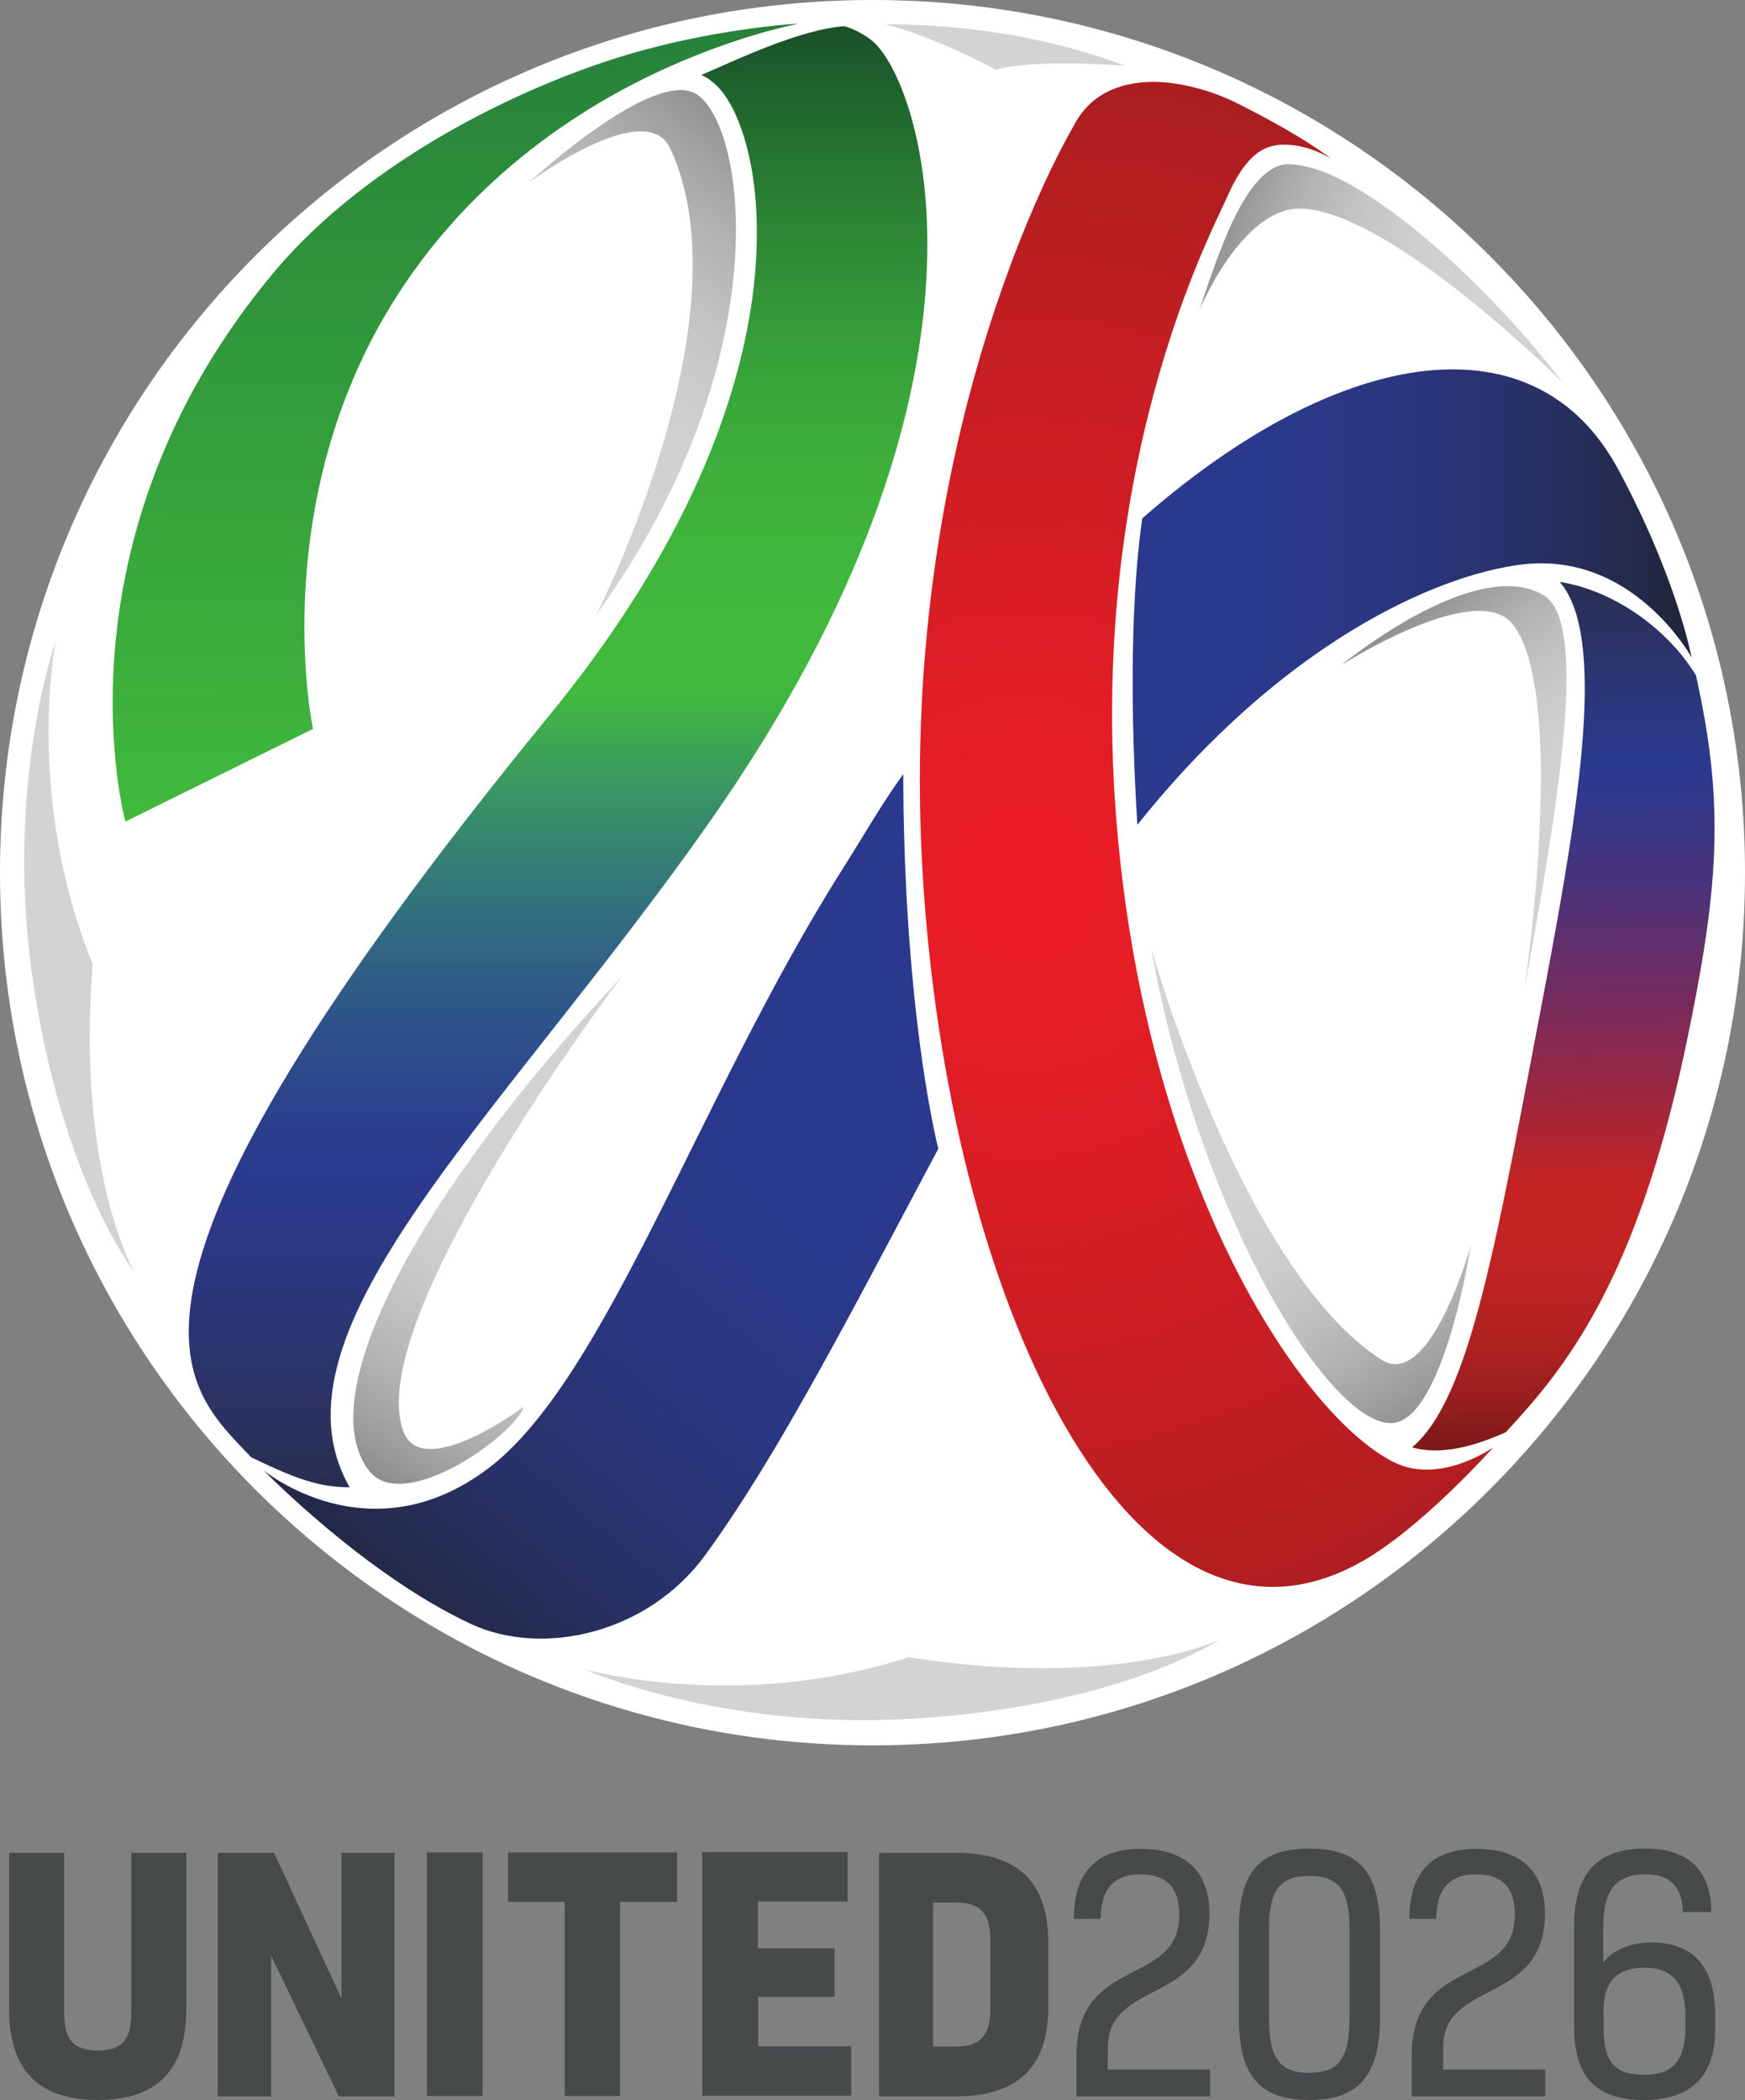<?xml version="1.0" encoding="utf-8"?>
<!-- Generator: Adobe Illustrator 23.0.4, SVG Export Plug-In . SVG Version: 6.00 Build 0)  -->
<!DOCTYPE svg PUBLIC "-//W3C//DTD SVG 1.1//EN" "http://www.w3.org/Graphics/SVG/1.1/DTD/svg11.dtd">
<svg version="1.1"
	 id="Layer_1" xmlns:x="http://ns.adobe.com/Extensibility/1.0/" xmlns:i="http://ns.adobe.com/AdobeIllustrator/10.0/" xmlns:graph="http://ns.adobe.com/Graphs/1.0/" xmlns:cc="http://creativecommons.org/ns#" xmlns:dc="http://purl.org/dc/elements/1.1/" xmlns:rdf="http://www.w3.org/1999/02/22-rdf-syntax-ns#"
	 xmlns="http://www.w3.org/2000/svg" xmlns:xlink="http://www.w3.org/1999/xlink" x="0px" y="0px" viewBox="0 0 533 641.3"
	 style="enable-background:new 0 0 533 641.3;" xml:space="preserve">
<rect x="0" y="0" width="533" height="641.3" fill="#808080" stroke="none"/>
<style type="text/css">
	.st0{fill:#FFFFFF;}
	.st1{clip-path:url(#SVGID_2_);fill:url(#SVGID_3_);}
	.st2{clip-path:url(#SVGID_5_);fill:url(#SVGID_6_);}
	.st3{clip-path:url(#SVGID_8_);fill:url(#SVGID_9_);}
	.st4{clip-path:url(#SVGID_11_);fill:url(#SVGID_12_);}
	.st5{clip-path:url(#SVGID_14_);fill:url(#SVGID_15_);}
	.st6{fill:#D1D4D1;}
	.st7{clip-path:url(#SVGID_17_);fill:url(#SVGID_18_);}
	.st8{clip-path:url(#SVGID_20_);fill:url(#SVGID_21_);}
	.st9{clip-path:url(#SVGID_23_);fill:url(#SVGID_24_);}
	.st10{clip-path:url(#SVGID_26_);fill:url(#SVGID_27_);}
	.st11{clip-path:url(#SVGID_29_);fill:url(#SVGID_30_);}
	.st12{clip-path:url(#SVGID_32_);fill:url(#SVGID_33_);}
	.st13{fill:#474A4A;}
</style>
<g>
	<path class="st0" d="M533,266.5C533,413.7,413.7,533,266.5,533C119.3,533,0,413.7,0,266.5S119.3,0,266.5,0S533,119.3,533,266.5"/>
	<g>
		<defs>
			<path id="SVGID_1_" d="M112.7,449.1c10.3,13.5,44.1-10.4,47.3-19.5c0,0-31,23.1-36.8,7.5c-12.7-34.2,66.2-138.1,66.5-138.6
				C128.2,364,94.9,426,112.7,449.1"/>
		</defs>
		<clipPath id="SVGID_2_">
			<use xlink:href="#SVGID_1_"  style="overflow:visible;"/>
		</clipPath>
		
			<linearGradient id="SVGID_3_" gradientUnits="userSpaceOnUse" x1="12.579" y1="575.733" x2="18.215" y2="575.733" gradientTransform="matrix(17.769 -28.536 28.536 17.769 -16560.211 -9410.438)">
			<stop  offset="0" style="stop-color:#8E908F"/>
			<stop  offset="6.250000e-02" style="stop-color:#8E908F"/>
			<stop  offset="9.375000e-02" style="stop-color:#8E908F"/>
			<stop  offset="0.109" style="stop-color:#8E908F"/>
			<stop  offset="0.113" style="stop-color:#8F9190"/>
			<stop  offset="0.117" style="stop-color:#909291"/>
			<stop  offset="0.121" style="stop-color:#919392"/>
			<stop  offset="0.125" style="stop-color:#929493"/>
			<stop  offset="0.129" style="stop-color:#939594"/>
			<stop  offset="0.133" style="stop-color:#949695"/>
			<stop  offset="0.137" style="stop-color:#959796"/>
			<stop  offset="0.141" style="stop-color:#979897"/>
			<stop  offset="0.144" style="stop-color:#979997"/>
			<stop  offset="0.148" style="stop-color:#989A98"/>
			<stop  offset="0.152" style="stop-color:#999B99"/>
			<stop  offset="0.156" style="stop-color:#9A9C9A"/>
			<stop  offset="0.16" style="stop-color:#9B9D9B"/>
			<stop  offset="0.164" style="stop-color:#9C9E9C"/>
			<stop  offset="0.168" style="stop-color:#9D9F9D"/>
			<stop  offset="0.172" style="stop-color:#9EA09E"/>
			<stop  offset="0.176" style="stop-color:#9FA09F"/>
			<stop  offset="0.18" style="stop-color:#A0A19F"/>
			<stop  offset="0.184" style="stop-color:#A1A2A0"/>
			<stop  offset="0.188" style="stop-color:#A2A3A1"/>
			<stop  offset="0.191" style="stop-color:#A3A4A2"/>
			<stop  offset="0.195" style="stop-color:#A4A5A3"/>
			<stop  offset="0.199" style="stop-color:#A5A6A4"/>
			<stop  offset="0.203" style="stop-color:#A5A7A5"/>
			<stop  offset="0.207" style="stop-color:#A6A7A5"/>
			<stop  offset="0.211" style="stop-color:#A7A8A6"/>
			<stop  offset="0.215" style="stop-color:#A8A9A7"/>
			<stop  offset="0.219" style="stop-color:#A9AAA8"/>
			<stop  offset="0.223" style="stop-color:#AAABA9"/>
			<stop  offset="0.227" style="stop-color:#ABACA9"/>
			<stop  offset="0.231" style="stop-color:#ABACAA"/>
			<stop  offset="0.234" style="stop-color:#ACADAB"/>
			<stop  offset="0.238" style="stop-color:#ADAEAC"/>
			<stop  offset="0.242" style="stop-color:#AEAFAD"/>
			<stop  offset="0.246" style="stop-color:#AFB0AD"/>
			<stop  offset="0.25" style="stop-color:#AFB0AE"/>
			<stop  offset="0.254" style="stop-color:#B0B1AF"/>
			<stop  offset="0.258" style="stop-color:#B1B2B0"/>
			<stop  offset="0.262" style="stop-color:#B2B3B0"/>
			<stop  offset="0.266" style="stop-color:#B2B3B1"/>
			<stop  offset="0.27" style="stop-color:#B3B4B2"/>
			<stop  offset="0.273" style="stop-color:#B4B5B2"/>
			<stop  offset="0.277" style="stop-color:#B5B5B3"/>
			<stop  offset="0.281" style="stop-color:#B5B6B4"/>
			<stop  offset="0.285" style="stop-color:#B6B7B5"/>
			<stop  offset="0.289" style="stop-color:#B7B8B5"/>
			<stop  offset="0.293" style="stop-color:#B7B8B6"/>
			<stop  offset="0.297" style="stop-color:#B8B9B7"/>
			<stop  offset="0.301" style="stop-color:#B9BAB7"/>
			<stop  offset="0.305" style="stop-color:#B9BAB8"/>
			<stop  offset="0.309" style="stop-color:#BABBB9"/>
			<stop  offset="0.312" style="stop-color:#BBBCB9"/>
			<stop  offset="0.316" style="stop-color:#BBBCBA"/>
			<stop  offset="0.32" style="stop-color:#BCBDBA"/>
			<stop  offset="0.328" style="stop-color:#BCBDBB"/>
			<stop  offset="0.336" style="stop-color:#BEBFBC"/>
			<stop  offset="0.344" style="stop-color:#BFC0BD"/>
			<stop  offset="0.352" style="stop-color:#C0C1BF"/>
			<stop  offset="0.359" style="stop-color:#C1C2C0"/>
			<stop  offset="0.367" style="stop-color:#C2C3C1"/>
			<stop  offset="0.375" style="stop-color:#C3C4C2"/>
			<stop  offset="0.383" style="stop-color:#C4C5C3"/>
			<stop  offset="0.391" style="stop-color:#C5C6C4"/>
			<stop  offset="0.398" style="stop-color:#C6C7C5"/>
			<stop  offset="0.406" style="stop-color:#C7C8C5"/>
			<stop  offset="0.414" style="stop-color:#C8C9C6"/>
			<stop  offset="0.422" style="stop-color:#C8C9C7"/>
			<stop  offset="0.43" style="stop-color:#C9CAC8"/>
			<stop  offset="0.438" style="stop-color:#CACBC9"/>
			<stop  offset="0.445" style="stop-color:#CACCC9"/>
			<stop  offset="0.453" style="stop-color:#CBCCCA"/>
			<stop  offset="0.469" style="stop-color:#CCCDCB"/>
			<stop  offset="0.484" style="stop-color:#CDCECC"/>
			<stop  offset="0.5" style="stop-color:#CECFCD"/>
			<stop  offset="0.516" style="stop-color:#CFD0CE"/>
			<stop  offset="0.531" style="stop-color:#D0D1CF"/>
			<stop  offset="0.562" style="stop-color:#D0D2CF"/>
			<stop  offset="0.625" style="stop-color:#D1D3D0"/>
			<stop  offset="0.75" style="stop-color:#D2D3D1"/>
			<stop  offset="1" style="stop-color:#D2D3D1"/>
		</linearGradient>
		<path class="st1" d="M163.2,505.1l-142-88.4l100.2-160.8l141.9,88.4L163.2,505.1z"/>
	</g>
	<g>
		<defs>
			<path id="SVGID_4_" d="M244.2,7.2c-0.9,0-10.2,0.6-23.3,2.8c-7.8,1.3-17,3.2-26.5,5.9c-33.7,9.5-81.9,32.8-110.7,67.2
				c-69,82.4-45.4,167.8-45.4,167.8l57.3-28.3c0,0-13.6-63.9,21.2-124.9c24-41.9,60.3-65.2,88-77.5C226.9,10.4,243.6,7.3,244.2,7.2
				L244.2,7.2z"/>
		</defs>
		<clipPath id="SVGID_5_">
			<use xlink:href="#SVGID_4_"  style="overflow:visible;"/>
		</clipPath>
		
			<linearGradient id="SVGID_6_" gradientUnits="userSpaceOnUse" x1="17.088" y1="570.343" x2="20.103" y2="570.343" gradientTransform="matrix(-0.384 81.175 -81.175 -0.384 46434.426 -1161.551)">
			<stop  offset="0" style="stop-color:#27823A"/>
			<stop  offset="1.562500e-02" style="stop-color:#27823A"/>
			<stop  offset="2.343800e-02" style="stop-color:#27833A"/>
			<stop  offset="3.125000e-02" style="stop-color:#27833A"/>
			<stop  offset="3.906200e-02" style="stop-color:#28833A"/>
			<stop  offset="4.687500e-02" style="stop-color:#28843A"/>
			<stop  offset="5.468800e-02" style="stop-color:#28843A"/>
			<stop  offset="6.250000e-02" style="stop-color:#28853A"/>
			<stop  offset="7.031200e-02" style="stop-color:#28853A"/>
			<stop  offset="7.812500e-02" style="stop-color:#29863A"/>
			<stop  offset="8.593800e-02" style="stop-color:#29863A"/>
			<stop  offset="9.375000e-02" style="stop-color:#29863B"/>
			<stop  offset="0.102" style="stop-color:#29873B"/>
			<stop  offset="0.109" style="stop-color:#29873B"/>
			<stop  offset="0.117" style="stop-color:#2A883B"/>
			<stop  offset="0.125" style="stop-color:#2A883B"/>
			<stop  offset="0.133" style="stop-color:#2A893B"/>
			<stop  offset="0.141" style="stop-color:#2A893B"/>
			<stop  offset="0.148" style="stop-color:#2A893B"/>
			<stop  offset="0.156" style="stop-color:#2B8A3B"/>
			<stop  offset="0.164" style="stop-color:#2B8A3B"/>
			<stop  offset="0.172" style="stop-color:#2B8B3B"/>
			<stop  offset="0.18" style="stop-color:#2B8B3B"/>
			<stop  offset="0.188" style="stop-color:#2B8C3B"/>
			<stop  offset="0.195" style="stop-color:#2C8C3B"/>
			<stop  offset="0.203" style="stop-color:#2C8D3B"/>
			<stop  offset="0.211" style="stop-color:#2C8D3B"/>
			<stop  offset="0.219" style="stop-color:#2C8D3B"/>
			<stop  offset="0.227" style="stop-color:#2C8E3B"/>
			<stop  offset="0.234" style="stop-color:#2D8E3B"/>
			<stop  offset="0.242" style="stop-color:#2D8F3B"/>
			<stop  offset="0.25" style="stop-color:#2D8F3B"/>
			<stop  offset="0.258" style="stop-color:#2D903B"/>
			<stop  offset="0.266" style="stop-color:#2D903B"/>
			<stop  offset="0.273" style="stop-color:#2E903B"/>
			<stop  offset="0.281" style="stop-color:#2E913B"/>
			<stop  offset="0.289" style="stop-color:#2E913B"/>
			<stop  offset="0.297" style="stop-color:#2E923B"/>
			<stop  offset="0.305" style="stop-color:#2E923B"/>
			<stop  offset="0.312" style="stop-color:#2F933B"/>
			<stop  offset="0.32" style="stop-color:#2F933B"/>
			<stop  offset="0.328" style="stop-color:#2F943B"/>
			<stop  offset="0.336" style="stop-color:#2F943B"/>
			<stop  offset="0.344" style="stop-color:#2F943B"/>
			<stop  offset="0.352" style="stop-color:#30953B"/>
			<stop  offset="0.359" style="stop-color:#30953B"/>
			<stop  offset="0.367" style="stop-color:#30963B"/>
			<stop  offset="0.375" style="stop-color:#30963C"/>
			<stop  offset="0.383" style="stop-color:#31973C"/>
			<stop  offset="0.391" style="stop-color:#31973C"/>
			<stop  offset="0.398" style="stop-color:#31983C"/>
			<stop  offset="0.406" style="stop-color:#31983C"/>
			<stop  offset="0.414" style="stop-color:#31983C"/>
			<stop  offset="0.422" style="stop-color:#32993C"/>
			<stop  offset="0.43" style="stop-color:#32993C"/>
			<stop  offset="0.438" style="stop-color:#329A3C"/>
			<stop  offset="0.445" style="stop-color:#329A3C"/>
			<stop  offset="0.453" style="stop-color:#329B3C"/>
			<stop  offset="0.461" style="stop-color:#339B3C"/>
			<stop  offset="0.469" style="stop-color:#339C3C"/>
			<stop  offset="0.477" style="stop-color:#339C3C"/>
			<stop  offset="0.484" style="stop-color:#339C3C"/>
			<stop  offset="0.492" style="stop-color:#349D3C"/>
			<stop  offset="0.5" style="stop-color:#349D3C"/>
			<stop  offset="0.508" style="stop-color:#349E3C"/>
			<stop  offset="0.516" style="stop-color:#349E3C"/>
			<stop  offset="0.523" style="stop-color:#349F3C"/>
			<stop  offset="0.531" style="stop-color:#359F3C"/>
			<stop  offset="0.539" style="stop-color:#35A03C"/>
			<stop  offset="0.547" style="stop-color:#35A03C"/>
			<stop  offset="0.555" style="stop-color:#35A13C"/>
			<stop  offset="0.562" style="stop-color:#35A13C"/>
			<stop  offset="0.57" style="stop-color:#36A13C"/>
			<stop  offset="0.578" style="stop-color:#36A23C"/>
			<stop  offset="0.594" style="stop-color:#36A33C"/>
			<stop  offset="0.609" style="stop-color:#37A33C"/>
			<stop  offset="0.625" style="stop-color:#37A43C"/>
			<stop  offset="0.641" style="stop-color:#38A53C"/>
			<stop  offset="0.656" style="stop-color:#38A63C"/>
			<stop  offset="0.672" style="stop-color:#38A73C"/>
			<stop  offset="0.688" style="stop-color:#39A83C"/>
			<stop  offset="0.703" style="stop-color:#39A93C"/>
			<stop  offset="0.719" style="stop-color:#3AAA3C"/>
			<stop  offset="0.734" style="stop-color:#3AAB3C"/>
			<stop  offset="0.75" style="stop-color:#3BAB3C"/>
			<stop  offset="0.766" style="stop-color:#3BAC3C"/>
			<stop  offset="0.781" style="stop-color:#3BAD3C"/>
			<stop  offset="0.797" style="stop-color:#3CAE3C"/>
			<stop  offset="0.812" style="stop-color:#3CAF3C"/>
			<stop  offset="0.828" style="stop-color:#3DB03C"/>
			<stop  offset="0.844" style="stop-color:#3DB13C"/>
			<stop  offset="0.859" style="stop-color:#3DB13C"/>
			<stop  offset="0.875" style="stop-color:#3EB23C"/>
			<stop  offset="0.891" style="stop-color:#3EB33C"/>
			<stop  offset="0.906" style="stop-color:#3FB43C"/>
			<stop  offset="0.922" style="stop-color:#3FB53C"/>
			<stop  offset="0.938" style="stop-color:#3FB63C"/>
			<stop  offset="0.953" style="stop-color:#40B63C"/>
			<stop  offset="0.969" style="stop-color:#40B73C"/>
			<stop  offset="0.984" style="stop-color:#41B83C"/>
			<stop  offset="1" style="stop-color:#41B93C"/>
		</linearGradient>
		<path class="st2" d="M14.8,6.2l230.6,1.1L244.3,252l-230.6-1.1L14.8,6.2z"/>
	</g>
	<g>
		<defs>
			<path id="SVGID_7_" d="M327.8,38.7c0,0-53.7,89.7-46.1,226c7.4,132.6,64,251.8,134.2,212.2c18.5-10.4,40.2-34.9,40.2-34.9
				s-16.1,11.5-30.2,4.6c-28.1-13.8-75.3-84.3-84.7-193.6C331.7,143.9,369.5,72,374.3,61.3c4.7-10.8,9.4-16.7,17-17.1
				c8.3-0.4,15.3,4.3,15.3,4.3s-8.5-7-30.2-17.7c-7.2-3.3-16-5.8-24.3-5.8C342.1,25.1,332.9,28.6,327.8,38.7"/>
		</defs>
		<clipPath id="SVGID_8_">
			<use xlink:href="#SVGID_7_"  style="overflow:visible;"/>
		</clipPath>
		
			<radialGradient id="SVGID_9_" cx="-8.601" cy="617.987" r="76.761" gradientTransform="matrix(-2.562666e-02 -3.934 3.934 -2.562666e-02 -2119.61 252.268)" gradientUnits="userSpaceOnUse">
			<stop  offset="0" style="stop-color:#EB1C26"/>
			<stop  offset="3.125000e-02" style="stop-color:#EA1C26"/>
			<stop  offset="5.859400e-02" style="stop-color:#E91C26"/>
			<stop  offset="7.031200e-02" style="stop-color:#E91C26"/>
			<stop  offset="8.203099e-02" style="stop-color:#E81C26"/>
			<stop  offset="9.375000e-02" style="stop-color:#E71C26"/>
			<stop  offset="0.105" style="stop-color:#E71D26"/>
			<stop  offset="0.117" style="stop-color:#E61D25"/>
			<stop  offset="0.129" style="stop-color:#E51D25"/>
			<stop  offset="0.141" style="stop-color:#E41D25"/>
			<stop  offset="0.152" style="stop-color:#E41D25"/>
			<stop  offset="0.164" style="stop-color:#E31D25"/>
			<stop  offset="0.176" style="stop-color:#E21D25"/>
			<stop  offset="0.188" style="stop-color:#E11D25"/>
			<stop  offset="0.199" style="stop-color:#E01D25"/>
			<stop  offset="0.211" style="stop-color:#E01D25"/>
			<stop  offset="0.223" style="stop-color:#DF1D25"/>
			<stop  offset="0.234" style="stop-color:#DE1D25"/>
			<stop  offset="0.246" style="stop-color:#DD1D25"/>
			<stop  offset="0.258" style="stop-color:#DC1D25"/>
			<stop  offset="0.266" style="stop-color:#DC1D25"/>
			<stop  offset="0.273" style="stop-color:#DB1D25"/>
			<stop  offset="0.281" style="stop-color:#DA1D25"/>
			<stop  offset="0.289" style="stop-color:#DA1D25"/>
			<stop  offset="0.297" style="stop-color:#D91D24"/>
			<stop  offset="0.305" style="stop-color:#D81D24"/>
			<stop  offset="0.312" style="stop-color:#D81D24"/>
			<stop  offset="0.32" style="stop-color:#D71D24"/>
			<stop  offset="0.328" style="stop-color:#D71D24"/>
			<stop  offset="0.336" style="stop-color:#D61D24"/>
			<stop  offset="0.344" style="stop-color:#D51D24"/>
			<stop  offset="0.352" style="stop-color:#D51D24"/>
			<stop  offset="0.359" style="stop-color:#D41D24"/>
			<stop  offset="0.367" style="stop-color:#D31D24"/>
			<stop  offset="0.375" style="stop-color:#D31D24"/>
			<stop  offset="0.383" style="stop-color:#D21D24"/>
			<stop  offset="0.398" style="stop-color:#D01D24"/>
			<stop  offset="0.414" style="stop-color:#CF1D24"/>
			<stop  offset="0.43" style="stop-color:#CE1D24"/>
			<stop  offset="0.445" style="stop-color:#CD1D23"/>
			<stop  offset="0.453" style="stop-color:#CC1D23"/>
			<stop  offset="0.461" style="stop-color:#CB1D23"/>
			<stop  offset="0.469" style="stop-color:#CB1D23"/>
			<stop  offset="0.477" style="stop-color:#CA1D23"/>
			<stop  offset="0.484" style="stop-color:#C91D23"/>
			<stop  offset="0.492" style="stop-color:#C91D23"/>
			<stop  offset="0.5" style="stop-color:#C81D23"/>
			<stop  offset="0.508" style="stop-color:#C71D23"/>
			<stop  offset="0.519" style="stop-color:#C61D23"/>
			<stop  offset="0.531" style="stop-color:#C51E23"/>
			<stop  offset="0.543" style="stop-color:#C41E23"/>
			<stop  offset="0.555" style="stop-color:#C31E23"/>
			<stop  offset="0.566" style="stop-color:#C21E23"/>
			<stop  offset="0.578" style="stop-color:#C11E22"/>
			<stop  offset="0.59" style="stop-color:#C01E22"/>
			<stop  offset="0.602" style="stop-color:#BF1E22"/>
			<stop  offset="0.613" style="stop-color:#BD1E22"/>
			<stop  offset="0.625" style="stop-color:#BC1E22"/>
			<stop  offset="0.637" style="stop-color:#BB1E22"/>
			<stop  offset="0.644" style="stop-color:#BB1E22"/>
			<stop  offset="0.652" style="stop-color:#BA1E22"/>
			<stop  offset="0.66" style="stop-color:#B91E22"/>
			<stop  offset="0.668" style="stop-color:#B91E22"/>
			<stop  offset="0.676" style="stop-color:#B81E22"/>
			<stop  offset="0.684" style="stop-color:#B71E22"/>
			<stop  offset="0.691" style="stop-color:#B61E22"/>
			<stop  offset="0.699" style="stop-color:#B61E21"/>
			<stop  offset="0.707" style="stop-color:#B51E21"/>
			<stop  offset="0.715" style="stop-color:#B41E21"/>
			<stop  offset="0.723" style="stop-color:#B31E21"/>
			<stop  offset="0.731" style="stop-color:#B31E21"/>
			<stop  offset="0.738" style="stop-color:#B21E21"/>
			<stop  offset="0.746" style="stop-color:#B11E21"/>
			<stop  offset="0.754" style="stop-color:#B01E21"/>
			<stop  offset="0.766" style="stop-color:#AF1E21"/>
			<stop  offset="0.777" style="stop-color:#AE1E21"/>
			<stop  offset="0.789" style="stop-color:#AD1E21"/>
			<stop  offset="0.801" style="stop-color:#AC1E21"/>
			<stop  offset="0.812" style="stop-color:#AB1E20"/>
			<stop  offset="0.824" style="stop-color:#AA1E20"/>
			<stop  offset="0.832" style="stop-color:#A91E20"/>
			<stop  offset="0.84" style="stop-color:#A81E20"/>
			<stop  offset="0.848" style="stop-color:#A71E20"/>
			<stop  offset="0.856" style="stop-color:#A71E20"/>
			<stop  offset="0.863" style="stop-color:#A61E20"/>
			<stop  offset="0.871" style="stop-color:#A51E20"/>
			<stop  offset="0.879" style="stop-color:#A41E20"/>
			<stop  offset="0.891" style="stop-color:#A31E20"/>
			<stop  offset="0.902" style="stop-color:#A21E20"/>
			<stop  offset="0.914" style="stop-color:#A11E20"/>
			<stop  offset="0.922" style="stop-color:#A01E1F"/>
			<stop  offset="0.93" style="stop-color:#A01E1F"/>
			<stop  offset="0.938" style="stop-color:#9F1E1F"/>
			<stop  offset="0.945" style="stop-color:#9E1E1F"/>
			<stop  offset="0.957" style="stop-color:#9D1E1F"/>
			<stop  offset="0.965" style="stop-color:#9C1E1F"/>
			<stop  offset="0.973" style="stop-color:#9B1E1F"/>
			<stop  offset="0.984" style="stop-color:#9A1E1F"/>
			<stop  offset="0.992" style="stop-color:#991E1F"/>
			<stop  offset="1" style="stop-color:#991E1F"/>
		</radialGradient>
		<path class="st3" d="M459.3,516.6l-185.2,1.2l-3.2-492.6L456,23.9L459.3,516.6z"/>
	</g>
	<g>
		<defs>
			<path id="SVGID_10_" d="M214.2,22.9c1.5,0.7,2.2,1.1,3.5,2.2c15.8,12,34.1,90.7-49.7,193.1C20.9,398,56.3,423.3,76.7,445
				c16,7.9,22.4,9.1,30.1,9.2c-27.3-47.9,47.1-113.4,110.5-204c93.5-133.5,64.8-223.3,49.6-237.3c-2.2-2-6-4.1-9-4.9
				C244.1,9,224.5,18.5,214.2,22.9"/>
		</defs>
		<clipPath id="SVGID_11_">
			<use xlink:href="#SVGID_10_"  style="overflow:visible;"/>
		</clipPath>
		
			<linearGradient id="SVGID_12_" gradientUnits="userSpaceOnUse" x1="17.517" y1="570.548" x2="20.483" y2="570.548" gradientTransform="matrix(0.481 150.781 -150.781 0.481 86184.68 -2908.037)">
			<stop  offset="0" style="stop-color:#195228"/>
			<stop  offset="3.906200e-03" style="stop-color:#1A5329"/>
			<stop  offset="7.812500e-03" style="stop-color:#1A5329"/>
			<stop  offset="1.171900e-02" style="stop-color:#1A5529"/>
			<stop  offset="1.562500e-02" style="stop-color:#1B562A"/>
			<stop  offset="1.953100e-02" style="stop-color:#1C582A"/>
			<stop  offset="2.343800e-02" style="stop-color:#1C5A2B"/>
			<stop  offset="2.734400e-02" style="stop-color:#1D5B2B"/>
			<stop  offset="3.125000e-02" style="stop-color:#1D5D2C"/>
			<stop  offset="3.515600e-02" style="stop-color:#1E5E2C"/>
			<stop  offset="3.906200e-02" style="stop-color:#1E602C"/>
			<stop  offset="4.296900e-02" style="stop-color:#1F622D"/>
			<stop  offset="4.687500e-02" style="stop-color:#20632D"/>
			<stop  offset="5.078100e-02" style="stop-color:#20652E"/>
			<stop  offset="5.468800e-02" style="stop-color:#21662E"/>
			<stop  offset="5.859400e-02" style="stop-color:#21682E"/>
			<stop  offset="6.250000e-02" style="stop-color:#22692F"/>
			<stop  offset="6.640600e-02" style="stop-color:#236B2F"/>
			<stop  offset="7.031200e-02" style="stop-color:#236D30"/>
			<stop  offset="7.421900e-02" style="stop-color:#246E30"/>
			<stop  offset="7.812500e-02" style="stop-color:#247030"/>
			<stop  offset="8.203099e-02" style="stop-color:#257131"/>
			<stop  offset="8.593800e-02" style="stop-color:#257331"/>
			<stop  offset="8.984401e-02" style="stop-color:#267431"/>
			<stop  offset="9.375000e-02" style="stop-color:#277632"/>
			<stop  offset="9.765599e-02" style="stop-color:#277732"/>
			<stop  offset="0.102" style="stop-color:#287932"/>
			<stop  offset="0.105" style="stop-color:#287A33"/>
			<stop  offset="0.109" style="stop-color:#297B33"/>
			<stop  offset="0.113" style="stop-color:#297D33"/>
			<stop  offset="0.117" style="stop-color:#2A7E33"/>
			<stop  offset="0.121" style="stop-color:#2A8034"/>
			<stop  offset="0.125" style="stop-color:#2B8134"/>
			<stop  offset="0.129" style="stop-color:#2C8234"/>
			<stop  offset="0.133" style="stop-color:#2C8434"/>
			<stop  offset="0.137" style="stop-color:#2D8535"/>
			<stop  offset="0.141" style="stop-color:#2D8735"/>
			<stop  offset="0.144" style="stop-color:#2E8835"/>
			<stop  offset="0.148" style="stop-color:#2E8935"/>
			<stop  offset="0.152" style="stop-color:#2F8A36"/>
			<stop  offset="0.156" style="stop-color:#2F8C36"/>
			<stop  offset="0.16" style="stop-color:#308D36"/>
			<stop  offset="0.164" style="stop-color:#308E36"/>
			<stop  offset="0.168" style="stop-color:#318F37"/>
			<stop  offset="0.172" style="stop-color:#319137"/>
			<stop  offset="0.176" style="stop-color:#329237"/>
			<stop  offset="0.18" style="stop-color:#329337"/>
			<stop  offset="0.184" style="stop-color:#329437"/>
			<stop  offset="0.188" style="stop-color:#339538"/>
			<stop  offset="0.191" style="stop-color:#339738"/>
			<stop  offset="0.195" style="stop-color:#349838"/>
			<stop  offset="0.199" style="stop-color:#349938"/>
			<stop  offset="0.203" style="stop-color:#359A38"/>
			<stop  offset="0.207" style="stop-color:#359B38"/>
			<stop  offset="0.211" style="stop-color:#359C39"/>
			<stop  offset="0.215" style="stop-color:#369D39"/>
			<stop  offset="0.219" style="stop-color:#369E39"/>
			<stop  offset="0.223" style="stop-color:#379F39"/>
			<stop  offset="0.227" style="stop-color:#37A039"/>
			<stop  offset="0.231" style="stop-color:#37A139"/>
			<stop  offset="0.234" style="stop-color:#38A239"/>
			<stop  offset="0.238" style="stop-color:#38A33A"/>
			<stop  offset="0.242" style="stop-color:#39A43A"/>
			<stop  offset="0.246" style="stop-color:#39A53A"/>
			<stop  offset="0.25" style="stop-color:#39A53A"/>
			<stop  offset="0.254" style="stop-color:#3AA63A"/>
			<stop  offset="0.258" style="stop-color:#3AA73A"/>
			<stop  offset="0.262" style="stop-color:#3AA83A"/>
			<stop  offset="0.266" style="stop-color:#3BA93A"/>
			<stop  offset="0.27" style="stop-color:#3BA93A"/>
			<stop  offset="0.273" style="stop-color:#3BAA3B"/>
			<stop  offset="0.277" style="stop-color:#3BAB3B"/>
			<stop  offset="0.281" style="stop-color:#3CAC3B"/>
			<stop  offset="0.285" style="stop-color:#3CAC3B"/>
			<stop  offset="0.289" style="stop-color:#3CAD3B"/>
			<stop  offset="0.293" style="stop-color:#3DAE3B"/>
			<stop  offset="0.297" style="stop-color:#3DAE3B"/>
			<stop  offset="0.305" style="stop-color:#3DAF3B"/>
			<stop  offset="0.312" style="stop-color:#3EB03B"/>
			<stop  offset="0.32" style="stop-color:#3EB13B"/>
			<stop  offset="0.328" style="stop-color:#3EB23B"/>
			<stop  offset="0.336" style="stop-color:#3FB33C"/>
			<stop  offset="0.344" style="stop-color:#3FB43C"/>
			<stop  offset="0.352" style="stop-color:#3FB53C"/>
			<stop  offset="0.359" style="stop-color:#40B53C"/>
			<stop  offset="0.375" style="stop-color:#40B63C"/>
			<stop  offset="0.391" style="stop-color:#40B73C"/>
			<stop  offset="0.406" style="stop-color:#41B83C"/>
			<stop  offset="0.438" style="stop-color:#41B93C"/>
			<stop  offset="0.453" style="stop-color:#41B93C"/>
			<stop  offset="0.457" style="stop-color:#41B83E"/>
			<stop  offset="0.461" style="stop-color:#41B73F"/>
			<stop  offset="0.465" style="stop-color:#40B542"/>
			<stop  offset="0.469" style="stop-color:#40B344"/>
			<stop  offset="0.473" style="stop-color:#3FB047"/>
			<stop  offset="0.477" style="stop-color:#3FAE49"/>
			<stop  offset="0.48" style="stop-color:#3EAC4B"/>
			<stop  offset="0.484" style="stop-color:#3EAA4E"/>
			<stop  offset="0.488" style="stop-color:#3DA850"/>
			<stop  offset="0.492" style="stop-color:#3DA652"/>
			<stop  offset="0.496" style="stop-color:#3CA454"/>
			<stop  offset="0.5" style="stop-color:#3CA256"/>
			<stop  offset="0.504" style="stop-color:#3CA058"/>
			<stop  offset="0.508" style="stop-color:#3B9E5A"/>
			<stop  offset="0.512" style="stop-color:#3B9C5C"/>
			<stop  offset="0.516" style="stop-color:#3A9A5E"/>
			<stop  offset="0.519" style="stop-color:#3A9860"/>
			<stop  offset="0.523" style="stop-color:#3A9662"/>
			<stop  offset="0.527" style="stop-color:#399463"/>
			<stop  offset="0.531" style="stop-color:#399265"/>
			<stop  offset="0.535" style="stop-color:#389067"/>
			<stop  offset="0.539" style="stop-color:#388E68"/>
			<stop  offset="0.543" style="stop-color:#388C6A"/>
			<stop  offset="0.547" style="stop-color:#378A6B"/>
			<stop  offset="0.551" style="stop-color:#37896D"/>
			<stop  offset="0.555" style="stop-color:#37876E"/>
			<stop  offset="0.559" style="stop-color:#368570"/>
			<stop  offset="0.562" style="stop-color:#368371"/>
			<stop  offset="0.566" style="stop-color:#368172"/>
			<stop  offset="0.57" style="stop-color:#358073"/>
			<stop  offset="0.574" style="stop-color:#357E75"/>
			<stop  offset="0.578" style="stop-color:#357C76"/>
			<stop  offset="0.582" style="stop-color:#347A77"/>
			<stop  offset="0.586" style="stop-color:#347978"/>
			<stop  offset="0.59" style="stop-color:#347779"/>
			<stop  offset="0.594" style="stop-color:#33757A"/>
			<stop  offset="0.598" style="stop-color:#33747B"/>
			<stop  offset="0.602" style="stop-color:#33727C"/>
			<stop  offset="0.606" style="stop-color:#33707D"/>
			<stop  offset="0.609" style="stop-color:#326F7E"/>
			<stop  offset="0.613" style="stop-color:#326D7F"/>
			<stop  offset="0.617" style="stop-color:#326B7F"/>
			<stop  offset="0.621" style="stop-color:#326A80"/>
			<stop  offset="0.625" style="stop-color:#316881"/>
			<stop  offset="0.629" style="stop-color:#316782"/>
			<stop  offset="0.633" style="stop-color:#316582"/>
			<stop  offset="0.637" style="stop-color:#316483"/>
			<stop  offset="0.641" style="stop-color:#306284"/>
			<stop  offset="0.644" style="stop-color:#306184"/>
			<stop  offset="0.648" style="stop-color:#305F85"/>
			<stop  offset="0.652" style="stop-color:#305E85"/>
			<stop  offset="0.656" style="stop-color:#2F5C86"/>
			<stop  offset="0.66" style="stop-color:#2F5B87"/>
			<stop  offset="0.664" style="stop-color:#2F5A87"/>
			<stop  offset="0.668" style="stop-color:#2F5887"/>
			<stop  offset="0.672" style="stop-color:#2F5788"/>
			<stop  offset="0.676" style="stop-color:#2E5588"/>
			<stop  offset="0.68" style="stop-color:#2E5489"/>
			<stop  offset="0.684" style="stop-color:#2E5389"/>
			<stop  offset="0.688" style="stop-color:#2E5289"/>
			<stop  offset="0.691" style="stop-color:#2E508A"/>
			<stop  offset="0.695" style="stop-color:#2D4F8A"/>
			<stop  offset="0.699" style="stop-color:#2D4E8A"/>
			<stop  offset="0.703" style="stop-color:#2D4D8B"/>
			<stop  offset="0.707" style="stop-color:#2D4C8B"/>
			<stop  offset="0.711" style="stop-color:#2D4A8B"/>
			<stop  offset="0.715" style="stop-color:#2D498B"/>
			<stop  offset="0.719" style="stop-color:#2C488C"/>
			<stop  offset="0.723" style="stop-color:#2C478C"/>
			<stop  offset="0.727" style="stop-color:#2C468C"/>
			<stop  offset="0.731" style="stop-color:#2C458C"/>
			<stop  offset="0.734" style="stop-color:#2C448C"/>
			<stop  offset="0.738" style="stop-color:#2C438C"/>
			<stop  offset="0.742" style="stop-color:#2C428D"/>
			<stop  offset="0.746" style="stop-color:#2C418D"/>
			<stop  offset="0.75" style="stop-color:#2B408D"/>
			<stop  offset="0.754" style="stop-color:#2B3F8D"/>
			<stop  offset="0.758" style="stop-color:#2B3E8D"/>
			<stop  offset="0.762" style="stop-color:#2B3E8D"/>
			<stop  offset="0.766" style="stop-color:#2B3D8D"/>
			<stop  offset="0.769" style="stop-color:#2B3C8D"/>
			<stop  offset="0.773" style="stop-color:#2B3B8D"/>
			<stop  offset="0.777" style="stop-color:#2B3B8D"/>
			<stop  offset="0.781" style="stop-color:#2B3A8D"/>
			<stop  offset="0.785" style="stop-color:#2B3A8D"/>
			<stop  offset="0.789" style="stop-color:#2A398D"/>
			<stop  offset="0.793" style="stop-color:#2B398D"/>
			<stop  offset="0.797" style="stop-color:#2B398C"/>
			<stop  offset="0.801" style="stop-color:#2B398B"/>
			<stop  offset="0.805" style="stop-color:#2B398B"/>
			<stop  offset="0.809" style="stop-color:#2B398A"/>
			<stop  offset="0.812" style="stop-color:#2B3889"/>
			<stop  offset="0.816" style="stop-color:#2B3888"/>
			<stop  offset="0.82" style="stop-color:#2B3887"/>
			<stop  offset="0.824" style="stop-color:#2B3886"/>
			<stop  offset="0.828" style="stop-color:#2B3885"/>
			<stop  offset="0.832" style="stop-color:#2B3884"/>
			<stop  offset="0.836" style="stop-color:#2B3883"/>
			<stop  offset="0.84" style="stop-color:#2B3882"/>
			<stop  offset="0.844" style="stop-color:#2B3781"/>
			<stop  offset="0.848" style="stop-color:#2B3780"/>
			<stop  offset="0.852" style="stop-color:#2B377F"/>
			<stop  offset="0.856" style="stop-color:#2B377D"/>
			<stop  offset="0.859" style="stop-color:#2B377C"/>
			<stop  offset="0.863" style="stop-color:#2B377B"/>
			<stop  offset="0.867" style="stop-color:#2B367A"/>
			<stop  offset="0.871" style="stop-color:#2B3679"/>
			<stop  offset="0.875" style="stop-color:#2B3678"/>
			<stop  offset="0.879" style="stop-color:#2B3677"/>
			<stop  offset="0.883" style="stop-color:#2B3675"/>
			<stop  offset="0.887" style="stop-color:#2B3674"/>
			<stop  offset="0.891" style="stop-color:#2B3573"/>
			<stop  offset="0.894" style="stop-color:#2B3572"/>
			<stop  offset="0.898" style="stop-color:#2B3571"/>
			<stop  offset="0.902" style="stop-color:#2B3570"/>
			<stop  offset="0.906" style="stop-color:#2B356E"/>
			<stop  offset="0.91" style="stop-color:#2B346D"/>
			<stop  offset="0.914" style="stop-color:#2B346C"/>
			<stop  offset="0.918" style="stop-color:#2B346B"/>
			<stop  offset="0.922" style="stop-color:#2B3469"/>
			<stop  offset="0.926" style="stop-color:#2B3468"/>
			<stop  offset="0.93" style="stop-color:#2B3367"/>
			<stop  offset="0.934" style="stop-color:#2B3366"/>
			<stop  offset="0.938" style="stop-color:#2B3365"/>
			<stop  offset="0.941" style="stop-color:#2B3363"/>
			<stop  offset="0.945" style="stop-color:#2A3362"/>
			<stop  offset="0.949" style="stop-color:#2A3261"/>
			<stop  offset="0.953" style="stop-color:#2A3260"/>
			<stop  offset="0.957" style="stop-color:#2A325E"/>
			<stop  offset="0.961" style="stop-color:#2A325D"/>
			<stop  offset="0.965" style="stop-color:#2A315C"/>
			<stop  offset="0.969" style="stop-color:#2A315B"/>
			<stop  offset="0.973" style="stop-color:#2A3159"/>
			<stop  offset="0.977" style="stop-color:#2A3158"/>
			<stop  offset="0.981" style="stop-color:#2A3057"/>
			<stop  offset="0.984" style="stop-color:#293056"/>
			<stop  offset="0.988" style="stop-color:#293054"/>
			<stop  offset="0.992" style="stop-color:#293053"/>
			<stop  offset="0.996" style="stop-color:#292F52"/>
			<stop  offset="1" style="stop-color:#292F51"/>
		</linearGradient>
		<path class="st4" d="M19.4,7.9L310.8,7l1.4,447.2l-291.4,0.9L19.4,7.9z"/>
	</g>
	<g>
		<defs>
			<path id="SVGID_13_" d="M471.7,302.5C457.1,378.8,449.2,427,431.3,442c8.4,2.4,18.3,0,28.6-4.6c18.1-19.4,39.8-45.9,55-117.8
				c10-47.8,12.1-73.4,3.1-113.4c-8.6-14.1-25-25.9-41.6-28.5C490.6,194,482.7,244.4,471.7,302.5"/>
		</defs>
		<clipPath id="SVGID_14_">
			<use xlink:href="#SVGID_13_"  style="overflow:visible;"/>
		</clipPath>
		
			<linearGradient id="SVGID_15_" gradientUnits="userSpaceOnUse" x1="18.494" y1="567.92" x2="21.4" y2="567.92" gradientTransform="matrix(0.893 92.087 -92.087 0.893 52759.523 -2033.125)">
			<stop  offset="0" style="stop-color:#292F51"/>
			<stop  offset="3.906200e-03" style="stop-color:#292F52"/>
			<stop  offset="7.812500e-03" style="stop-color:#293053"/>
			<stop  offset="1.171900e-02" style="stop-color:#293054"/>
			<stop  offset="1.562500e-02" style="stop-color:#293055"/>
			<stop  offset="1.953100e-02" style="stop-color:#2A3057"/>
			<stop  offset="2.343800e-02" style="stop-color:#2A3158"/>
			<stop  offset="2.734400e-02" style="stop-color:#2A3159"/>
			<stop  offset="3.125000e-02" style="stop-color:#2A315A"/>
			<stop  offset="3.515600e-02" style="stop-color:#2A315B"/>
			<stop  offset="3.906200e-02" style="stop-color:#2A325D"/>
			<stop  offset="4.296900e-02" style="stop-color:#2A325E"/>
			<stop  offset="4.687500e-02" style="stop-color:#2A325F"/>
			<stop  offset="5.078100e-02" style="stop-color:#2A3260"/>
			<stop  offset="5.468800e-02" style="stop-color:#2A3261"/>
			<stop  offset="5.859400e-02" style="stop-color:#2A3362"/>
			<stop  offset="6.250000e-02" style="stop-color:#2B3364"/>
			<stop  offset="6.640600e-02" style="stop-color:#2B3365"/>
			<stop  offset="7.031200e-02" style="stop-color:#2B3366"/>
			<stop  offset="7.421900e-02" style="stop-color:#2B3367"/>
			<stop  offset="7.812500e-02" style="stop-color:#2B3468"/>
			<stop  offset="8.203099e-02" style="stop-color:#2B346A"/>
			<stop  offset="8.593800e-02" style="stop-color:#2B346B"/>
			<stop  offset="8.984401e-02" style="stop-color:#2B346C"/>
			<stop  offset="9.375000e-02" style="stop-color:#2B346D"/>
			<stop  offset="9.765599e-02" style="stop-color:#2B356E"/>
			<stop  offset="0.102" style="stop-color:#2B356F"/>
			<stop  offset="0.105" style="stop-color:#2B3571"/>
			<stop  offset="0.109" style="stop-color:#2B3572"/>
			<stop  offset="0.113" style="stop-color:#2B3573"/>
			<stop  offset="0.117" style="stop-color:#2B3674"/>
			<stop  offset="0.121" style="stop-color:#2B3675"/>
			<stop  offset="0.125" style="stop-color:#2B3676"/>
			<stop  offset="0.129" style="stop-color:#2B3678"/>
			<stop  offset="0.133" style="stop-color:#2B3679"/>
			<stop  offset="0.137" style="stop-color:#2B367A"/>
			<stop  offset="0.141" style="stop-color:#2B377B"/>
			<stop  offset="0.144" style="stop-color:#2B377C"/>
			<stop  offset="0.148" style="stop-color:#2B377D"/>
			<stop  offset="0.152" style="stop-color:#2B377E"/>
			<stop  offset="0.156" style="stop-color:#2B3780"/>
			<stop  offset="0.16" style="stop-color:#2B3781"/>
			<stop  offset="0.164" style="stop-color:#2B3882"/>
			<stop  offset="0.168" style="stop-color:#2B3883"/>
			<stop  offset="0.172" style="stop-color:#2B3884"/>
			<stop  offset="0.176" style="stop-color:#2B3885"/>
			<stop  offset="0.18" style="stop-color:#2B3886"/>
			<stop  offset="0.184" style="stop-color:#2B3887"/>
			<stop  offset="0.188" style="stop-color:#2B3888"/>
			<stop  offset="0.191" style="stop-color:#2B3889"/>
			<stop  offset="0.195" style="stop-color:#2B398A"/>
			<stop  offset="0.199" style="stop-color:#2B398B"/>
			<stop  offset="0.203" style="stop-color:#2B398C"/>
			<stop  offset="0.207" style="stop-color:#2B398D"/>
			<stop  offset="0.211" style="stop-color:#2B398D"/>
			<stop  offset="0.215" style="stop-color:#2B398D"/>
			<stop  offset="0.219" style="stop-color:#2B398D"/>
			<stop  offset="0.223" style="stop-color:#2C398C"/>
			<stop  offset="0.227" style="stop-color:#2D398C"/>
			<stop  offset="0.231" style="stop-color:#2D388C"/>
			<stop  offset="0.234" style="stop-color:#2E388B"/>
			<stop  offset="0.238" style="stop-color:#2F388B"/>
			<stop  offset="0.242" style="stop-color:#2F388A"/>
			<stop  offset="0.246" style="stop-color:#30388A"/>
			<stop  offset="0.25" style="stop-color:#313889"/>
			<stop  offset="0.254" style="stop-color:#323789"/>
			<stop  offset="0.258" style="stop-color:#323788"/>
			<stop  offset="0.262" style="stop-color:#333788"/>
			<stop  offset="0.266" style="stop-color:#343787"/>
			<stop  offset="0.27" style="stop-color:#353787"/>
			<stop  offset="0.273" style="stop-color:#363786"/>
			<stop  offset="0.277" style="stop-color:#373686"/>
			<stop  offset="0.281" style="stop-color:#383685"/>
			<stop  offset="0.285" style="stop-color:#393684"/>
			<stop  offset="0.289" style="stop-color:#3A3684"/>
			<stop  offset="0.293" style="stop-color:#3B3683"/>
			<stop  offset="0.297" style="stop-color:#3C3583"/>
			<stop  offset="0.301" style="stop-color:#3D3582"/>
			<stop  offset="0.305" style="stop-color:#3E3581"/>
			<stop  offset="0.309" style="stop-color:#3F3581"/>
			<stop  offset="0.312" style="stop-color:#403580"/>
			<stop  offset="0.316" style="stop-color:#41347F"/>
			<stop  offset="0.32" style="stop-color:#42347F"/>
			<stop  offset="0.324" style="stop-color:#43347E"/>
			<stop  offset="0.328" style="stop-color:#44347D"/>
			<stop  offset="0.332" style="stop-color:#45347D"/>
			<stop  offset="0.336" style="stop-color:#47337C"/>
			<stop  offset="0.34" style="stop-color:#48337B"/>
			<stop  offset="0.344" style="stop-color:#49337A"/>
			<stop  offset="0.348" style="stop-color:#4A337A"/>
			<stop  offset="0.352" style="stop-color:#4B3379"/>
			<stop  offset="0.355" style="stop-color:#4C3278"/>
			<stop  offset="0.359" style="stop-color:#4E3277"/>
			<stop  offset="0.363" style="stop-color:#4F3277"/>
			<stop  offset="0.367" style="stop-color:#503276"/>
			<stop  offset="0.371" style="stop-color:#513175"/>
			<stop  offset="0.375" style="stop-color:#523174"/>
			<stop  offset="0.379" style="stop-color:#543173"/>
			<stop  offset="0.383" style="stop-color:#553173"/>
			<stop  offset="0.387" style="stop-color:#563172"/>
			<stop  offset="0.391" style="stop-color:#573071"/>
			<stop  offset="0.395" style="stop-color:#593070"/>
			<stop  offset="0.398" style="stop-color:#5A306F"/>
			<stop  offset="0.402" style="stop-color:#5B306F"/>
			<stop  offset="0.406" style="stop-color:#5C306E"/>
			<stop  offset="0.41" style="stop-color:#5E2F6D"/>
			<stop  offset="0.414" style="stop-color:#5F2F6C"/>
			<stop  offset="0.418" style="stop-color:#602F6B"/>
			<stop  offset="0.422" style="stop-color:#612F6A"/>
			<stop  offset="0.426" style="stop-color:#632E69"/>
			<stop  offset="0.43" style="stop-color:#642E69"/>
			<stop  offset="0.434" style="stop-color:#652E68"/>
			<stop  offset="0.438" style="stop-color:#672E67"/>
			<stop  offset="0.441" style="stop-color:#682E66"/>
			<stop  offset="0.445" style="stop-color:#692D65"/>
			<stop  offset="0.449" style="stop-color:#6B2D64"/>
			<stop  offset="0.453" style="stop-color:#6C2D63"/>
			<stop  offset="0.457" style="stop-color:#6D2D62"/>
			<stop  offset="0.461" style="stop-color:#6F2D61"/>
			<stop  offset="0.465" style="stop-color:#702C60"/>
			<stop  offset="0.469" style="stop-color:#712C5F"/>
			<stop  offset="0.473" style="stop-color:#732C5E"/>
			<stop  offset="0.477" style="stop-color:#742C5E"/>
			<stop  offset="0.48" style="stop-color:#762C5D"/>
			<stop  offset="0.484" style="stop-color:#772B5C"/>
			<stop  offset="0.488" style="stop-color:#782B5B"/>
			<stop  offset="0.492" style="stop-color:#7A2B5A"/>
			<stop  offset="0.496" style="stop-color:#7B2B59"/>
			<stop  offset="0.5" style="stop-color:#7C2B58"/>
			<stop  offset="0.504" style="stop-color:#7E2A57"/>
			<stop  offset="0.508" style="stop-color:#7F2A56"/>
			<stop  offset="0.512" style="stop-color:#812A55"/>
			<stop  offset="0.516" style="stop-color:#822A54"/>
			<stop  offset="0.519" style="stop-color:#832A53"/>
			<stop  offset="0.523" style="stop-color:#852A52"/>
			<stop  offset="0.527" style="stop-color:#862951"/>
			<stop  offset="0.531" style="stop-color:#882950"/>
			<stop  offset="0.535" style="stop-color:#89294F"/>
			<stop  offset="0.539" style="stop-color:#8B294E"/>
			<stop  offset="0.543" style="stop-color:#8C294D"/>
			<stop  offset="0.547" style="stop-color:#8D284C"/>
			<stop  offset="0.551" style="stop-color:#8F284B"/>
			<stop  offset="0.555" style="stop-color:#90284A"/>
			<stop  offset="0.559" style="stop-color:#922849"/>
			<stop  offset="0.562" style="stop-color:#932848"/>
			<stop  offset="0.566" style="stop-color:#952846"/>
			<stop  offset="0.57" style="stop-color:#962845"/>
			<stop  offset="0.574" style="stop-color:#972744"/>
			<stop  offset="0.578" style="stop-color:#992743"/>
			<stop  offset="0.582" style="stop-color:#9A2742"/>
			<stop  offset="0.586" style="stop-color:#9C2741"/>
			<stop  offset="0.59" style="stop-color:#9D2740"/>
			<stop  offset="0.594" style="stop-color:#9F273F"/>
			<stop  offset="0.598" style="stop-color:#A0263E"/>
			<stop  offset="0.602" style="stop-color:#A2263D"/>
			<stop  offset="0.606" style="stop-color:#A3263C"/>
			<stop  offset="0.609" style="stop-color:#A5263B"/>
			<stop  offset="0.613" style="stop-color:#A62639"/>
			<stop  offset="0.617" style="stop-color:#A72638"/>
			<stop  offset="0.621" style="stop-color:#A92637"/>
			<stop  offset="0.625" style="stop-color:#AA2636"/>
			<stop  offset="0.629" style="stop-color:#AC2535"/>
			<stop  offset="0.633" style="stop-color:#AD2534"/>
			<stop  offset="0.637" style="stop-color:#AF2533"/>
			<stop  offset="0.641" style="stop-color:#B02532"/>
			<stop  offset="0.644" style="stop-color:#B22531"/>
			<stop  offset="0.648" style="stop-color:#B3252F"/>
			<stop  offset="0.652" style="stop-color:#B5252E"/>
			<stop  offset="0.656" style="stop-color:#B6252D"/>
			<stop  offset="0.66" style="stop-color:#B8252C"/>
			<stop  offset="0.664" style="stop-color:#B9242B"/>
			<stop  offset="0.668" style="stop-color:#BB242A"/>
			<stop  offset="0.672" style="stop-color:#BC2428"/>
			<stop  offset="0.676" style="stop-color:#BE2427"/>
			<stop  offset="0.68" style="stop-color:#BF2426"/>
			<stop  offset="0.684" style="stop-color:#C12425"/>
			<stop  offset="0.688" style="stop-color:#C22424"/>
			<stop  offset="0.691" style="stop-color:#C22424"/>
			<stop  offset="0.695" style="stop-color:#C32423"/>
			<stop  offset="0.703" style="stop-color:#C32423"/>
			<stop  offset="0.719" style="stop-color:#C32423"/>
			<stop  offset="0.734" style="stop-color:#C22423"/>
			<stop  offset="0.75" style="stop-color:#C22423"/>
			<stop  offset="0.758" style="stop-color:#C12423"/>
			<stop  offset="0.766" style="stop-color:#C12423"/>
			<stop  offset="0.773" style="stop-color:#C02423"/>
			<stop  offset="0.781" style="stop-color:#BF2323"/>
			<stop  offset="0.789" style="stop-color:#BF2323"/>
			<stop  offset="0.797" style="stop-color:#BE2323"/>
			<stop  offset="0.801" style="stop-color:#BD2323"/>
			<stop  offset="0.805" style="stop-color:#BC2322"/>
			<stop  offset="0.809" style="stop-color:#BC2322"/>
			<stop  offset="0.812" style="stop-color:#BB2322"/>
			<stop  offset="0.816" style="stop-color:#BA2322"/>
			<stop  offset="0.82" style="stop-color:#BA2322"/>
			<stop  offset="0.824" style="stop-color:#B92322"/>
			<stop  offset="0.828" style="stop-color:#B82222"/>
			<stop  offset="0.832" style="stop-color:#B82222"/>
			<stop  offset="0.836" style="stop-color:#B72222"/>
			<stop  offset="0.84" style="stop-color:#B62222"/>
			<stop  offset="0.844" style="stop-color:#B52222"/>
			<stop  offset="0.848" style="stop-color:#B42221"/>
			<stop  offset="0.852" style="stop-color:#B32221"/>
			<stop  offset="0.856" style="stop-color:#B22221"/>
			<stop  offset="0.859" style="stop-color:#B12121"/>
			<stop  offset="0.863" style="stop-color:#B02121"/>
			<stop  offset="0.867" style="stop-color:#AF2121"/>
			<stop  offset="0.871" style="stop-color:#AE2121"/>
			<stop  offset="0.875" style="stop-color:#AD2121"/>
			<stop  offset="0.879" style="stop-color:#AC2120"/>
			<stop  offset="0.883" style="stop-color:#AB2120"/>
			<stop  offset="0.887" style="stop-color:#A92020"/>
			<stop  offset="0.891" style="stop-color:#A82020"/>
			<stop  offset="0.894" style="stop-color:#A72020"/>
			<stop  offset="0.898" style="stop-color:#A52020"/>
			<stop  offset="0.902" style="stop-color:#A4201F"/>
			<stop  offset="0.906" style="stop-color:#A31F1F"/>
			<stop  offset="0.91" style="stop-color:#A11F1F"/>
			<stop  offset="0.914" style="stop-color:#A01F1F"/>
			<stop  offset="0.918" style="stop-color:#9E1F1F"/>
			<stop  offset="0.922" style="stop-color:#9D1E1E"/>
			<stop  offset="0.926" style="stop-color:#9B1E1E"/>
			<stop  offset="0.93" style="stop-color:#9A1E1E"/>
			<stop  offset="0.934" style="stop-color:#981E1E"/>
			<stop  offset="0.938" style="stop-color:#961D1D"/>
			<stop  offset="0.941" style="stop-color:#941D1D"/>
			<stop  offset="0.945" style="stop-color:#931D1D"/>
			<stop  offset="0.949" style="stop-color:#911D1D"/>
			<stop  offset="0.953" style="stop-color:#8F1C1C"/>
			<stop  offset="0.957" style="stop-color:#8D1C1C"/>
			<stop  offset="0.961" style="stop-color:#8B1C1C"/>
			<stop  offset="0.965" style="stop-color:#891B1B"/>
			<stop  offset="0.969" style="stop-color:#871B1B"/>
			<stop  offset="0.973" style="stop-color:#851B1B"/>
			<stop  offset="0.977" style="stop-color:#831A1B"/>
			<stop  offset="0.981" style="stop-color:#811A1A"/>
			<stop  offset="0.984" style="stop-color:#7F1A1A"/>
			<stop  offset="0.988" style="stop-color:#7D1919"/>
			<stop  offset="0.992" style="stop-color:#7B1919"/>
			<stop  offset="0.996" style="stop-color:#791919"/>
			<stop  offset="1" style="stop-color:#771818"/>
		</linearGradient>
		<path class="st5" d="M428.7,177.7l98.4-1l2.6,267.6l-98.3,0.9L428.7,177.7z"/>
	</g>
	<path class="st6" d="M178.6,509.8c0,0,46.7,13.2,98.9-3.7c63.2,9.9,94.9-5.3,94.9-5.3s-30.1,20.1-92.7,24
		C220.2,528.6,178.6,509.8,178.6,509.8"/>
	<path class="st6" d="M270.4,7.5c0,0,36.4-1.4,73.3,12.6c0,0-27.3-2.3-39.6,1.2C304.2,21.2,284,10.5,270.4,7.5"/>
	<g>
		<defs>
			<path id="SVGID_16_" d="M409.7,203.1c0,0,41.4-26.5,52.4-12.4c16.9,21.6,3.5,111.7,3.5,111.7c8.4-46.7,20.6-111.2,6.2-120.4
				c-3.3-2.1-7.1-3-11.3-3C438.9,179,409.7,203.1,409.7,203.1"/>
		</defs>
		<clipPath id="SVGID_17_">
			<use xlink:href="#SVGID_16_"  style="overflow:visible;"/>
		</clipPath>
		
			<linearGradient id="SVGID_18_" gradientUnits="userSpaceOnUse" x1="24.99" y1="564.36" x2="30.795" y2="564.36" gradientTransform="matrix(15.15 20.18 -20.18 15.15 11414.379 -8873.575)">
			<stop  offset="0" style="stop-color:#8E908F"/>
			<stop  offset="0.125" style="stop-color:#8E908F"/>
			<stop  offset="0.141" style="stop-color:#8F918F"/>
			<stop  offset="0.144" style="stop-color:#909291"/>
			<stop  offset="0.148" style="stop-color:#919392"/>
			<stop  offset="0.152" style="stop-color:#929492"/>
			<stop  offset="0.156" style="stop-color:#939593"/>
			<stop  offset="0.16" style="stop-color:#949694"/>
			<stop  offset="0.164" style="stop-color:#959795"/>
			<stop  offset="0.168" style="stop-color:#969896"/>
			<stop  offset="0.172" style="stop-color:#979997"/>
			<stop  offset="0.176" style="stop-color:#989A98"/>
			<stop  offset="0.18" style="stop-color:#999B99"/>
			<stop  offset="0.184" style="stop-color:#9A9C9A"/>
			<stop  offset="0.188" style="stop-color:#9B9D9B"/>
			<stop  offset="0.191" style="stop-color:#9C9E9C"/>
			<stop  offset="0.195" style="stop-color:#9D9F9D"/>
			<stop  offset="0.199" style="stop-color:#9EA09E"/>
			<stop  offset="0.203" style="stop-color:#9FA09F"/>
			<stop  offset="0.207" style="stop-color:#A0A1A0"/>
			<stop  offset="0.211" style="stop-color:#A1A2A0"/>
			<stop  offset="0.215" style="stop-color:#A2A3A1"/>
			<stop  offset="0.219" style="stop-color:#A3A4A2"/>
			<stop  offset="0.223" style="stop-color:#A4A5A3"/>
			<stop  offset="0.227" style="stop-color:#A5A6A4"/>
			<stop  offset="0.231" style="stop-color:#A6A7A5"/>
			<stop  offset="0.234" style="stop-color:#A7A8A6"/>
			<stop  offset="0.238" style="stop-color:#A7A9A6"/>
			<stop  offset="0.242" style="stop-color:#A8A9A7"/>
			<stop  offset="0.246" style="stop-color:#A9AAA8"/>
			<stop  offset="0.25" style="stop-color:#AAABA9"/>
			<stop  offset="0.254" style="stop-color:#ABACAA"/>
			<stop  offset="0.258" style="stop-color:#ACADAB"/>
			<stop  offset="0.262" style="stop-color:#ADAEAB"/>
			<stop  offset="0.266" style="stop-color:#ADAEAC"/>
			<stop  offset="0.27" style="stop-color:#AEAFAD"/>
			<stop  offset="0.273" style="stop-color:#AFB0AE"/>
			<stop  offset="0.277" style="stop-color:#B0B1AF"/>
			<stop  offset="0.281" style="stop-color:#B1B2AF"/>
			<stop  offset="0.285" style="stop-color:#B1B2B0"/>
			<stop  offset="0.289" style="stop-color:#B2B3B1"/>
			<stop  offset="0.293" style="stop-color:#B3B4B2"/>
			<stop  offset="0.297" style="stop-color:#B4B5B2"/>
			<stop  offset="0.301" style="stop-color:#B4B5B3"/>
			<stop  offset="0.305" style="stop-color:#B5B6B4"/>
			<stop  offset="0.309" style="stop-color:#B6B7B4"/>
			<stop  offset="0.312" style="stop-color:#B7B7B5"/>
			<stop  offset="0.316" style="stop-color:#B7B8B6"/>
			<stop  offset="0.32" style="stop-color:#B8B9B7"/>
			<stop  offset="0.324" style="stop-color:#B9BAB7"/>
			<stop  offset="0.328" style="stop-color:#B9BAB8"/>
			<stop  offset="0.332" style="stop-color:#BABBB9"/>
			<stop  offset="0.336" style="stop-color:#BBBCB9"/>
			<stop  offset="0.34" style="stop-color:#BBBCBA"/>
			<stop  offset="0.344" style="stop-color:#BCBDBB"/>
			<stop  offset="0.348" style="stop-color:#BDBEBB"/>
			<stop  offset="0.352" style="stop-color:#BDBEBC"/>
			<stop  offset="0.359" style="stop-color:#BEBFBC"/>
			<stop  offset="0.367" style="stop-color:#BFC0BE"/>
			<stop  offset="0.375" style="stop-color:#C0C1BF"/>
			<stop  offset="0.383" style="stop-color:#C1C2C0"/>
			<stop  offset="0.391" style="stop-color:#C2C3C1"/>
			<stop  offset="0.398" style="stop-color:#C3C4C2"/>
			<stop  offset="0.406" style="stop-color:#C4C5C3"/>
			<stop  offset="0.414" style="stop-color:#C5C6C4"/>
			<stop  offset="0.422" style="stop-color:#C6C7C5"/>
			<stop  offset="0.43" style="stop-color:#C7C8C6"/>
			<stop  offset="0.438" style="stop-color:#C8C9C7"/>
			<stop  offset="0.445" style="stop-color:#C9CAC7"/>
			<stop  offset="0.453" style="stop-color:#C9CBC8"/>
			<stop  offset="0.461" style="stop-color:#CACBC9"/>
			<stop  offset="0.469" style="stop-color:#CBCCCA"/>
			<stop  offset="0.484" style="stop-color:#CCCDCB"/>
			<stop  offset="0.5" style="stop-color:#CDCECC"/>
			<stop  offset="0.516" style="stop-color:#CECFCD"/>
			<stop  offset="0.531" style="stop-color:#CFD0CE"/>
			<stop  offset="0.562" style="stop-color:#D0D1CF"/>
			<stop  offset="0.625" style="stop-color:#D1D3D0"/>
			<stop  offset="0.75" style="stop-color:#D2D3D1"/>
			<stop  offset="1" style="stop-color:#D2D3D1"/>
		</linearGradient>
		<path class="st7" d="M349.3,222.1l109.3-82.1l88,117.1l-109.3,82.1L349.3,222.1z"/>
	</g>
	<g>
		<defs>
			<path id="SVGID_19_" d="M393.5,50.1c-13,0.3-21.7,28.4-27.2,44.7c0,0,13-31.4,30.9-31.1c27.3,0.5,79.8,52.8,80.2,53.2
				c-25.4-33.1-63.8-66.7-83.5-66.7L393.5,50.1"/>
		</defs>
		<clipPath id="SVGID_20_">
			<use xlink:href="#SVGID_19_"  style="overflow:visible;"/>
		</clipPath>
		
			<linearGradient id="SVGID_21_" gradientUnits="userSpaceOnUse" x1="23.091" y1="568.024" x2="26.584" y2="568.024" gradientTransform="matrix(34.08 13.271 -13.271 34.08 7113.441 -19604.557)">
			<stop  offset="0" style="stop-color:#8E908F"/>
			<stop  offset="6.250000e-02" style="stop-color:#8E908F"/>
			<stop  offset="9.375000e-02" style="stop-color:#8E908F"/>
			<stop  offset="0.102" style="stop-color:#8E908F"/>
			<stop  offset="0.105" style="stop-color:#8F9190"/>
			<stop  offset="0.109" style="stop-color:#909291"/>
			<stop  offset="0.113" style="stop-color:#919392"/>
			<stop  offset="0.117" style="stop-color:#929493"/>
			<stop  offset="0.121" style="stop-color:#939594"/>
			<stop  offset="0.125" style="stop-color:#949695"/>
			<stop  offset="0.129" style="stop-color:#959796"/>
			<stop  offset="0.133" style="stop-color:#969897"/>
			<stop  offset="0.137" style="stop-color:#979997"/>
			<stop  offset="0.141" style="stop-color:#989A98"/>
			<stop  offset="0.144" style="stop-color:#999B99"/>
			<stop  offset="0.148" style="stop-color:#9A9C9A"/>
			<stop  offset="0.152" style="stop-color:#9B9D9B"/>
			<stop  offset="0.156" style="stop-color:#9C9E9C"/>
			<stop  offset="0.16" style="stop-color:#9D9E9D"/>
			<stop  offset="0.164" style="stop-color:#9E9F9E"/>
			<stop  offset="0.168" style="stop-color:#9FA09E"/>
			<stop  offset="0.172" style="stop-color:#A0A19F"/>
			<stop  offset="0.176" style="stop-color:#A1A2A0"/>
			<stop  offset="0.18" style="stop-color:#A2A3A1"/>
			<stop  offset="0.184" style="stop-color:#A3A4A2"/>
			<stop  offset="0.188" style="stop-color:#A3A5A3"/>
			<stop  offset="0.191" style="stop-color:#A4A5A3"/>
			<stop  offset="0.195" style="stop-color:#A5A6A4"/>
			<stop  offset="0.199" style="stop-color:#A6A7A5"/>
			<stop  offset="0.203" style="stop-color:#A7A8A6"/>
			<stop  offset="0.207" style="stop-color:#A8A9A7"/>
			<stop  offset="0.211" style="stop-color:#A8A9A7"/>
			<stop  offset="0.215" style="stop-color:#A9AAA8"/>
			<stop  offset="0.219" style="stop-color:#AAABA9"/>
			<stop  offset="0.223" style="stop-color:#ABACAA"/>
			<stop  offset="0.227" style="stop-color:#ABACAA"/>
			<stop  offset="0.231" style="stop-color:#ACADAB"/>
			<stop  offset="0.234" style="stop-color:#ADAEAC"/>
			<stop  offset="0.238" style="stop-color:#AEAFAC"/>
			<stop  offset="0.242" style="stop-color:#AEAFAD"/>
			<stop  offset="0.246" style="stop-color:#AFB0AE"/>
			<stop  offset="0.25" style="stop-color:#B0B1AF"/>
			<stop  offset="0.254" style="stop-color:#B0B1AF"/>
			<stop  offset="0.258" style="stop-color:#B1B2B0"/>
			<stop  offset="0.262" style="stop-color:#B2B3B1"/>
			<stop  offset="0.266" style="stop-color:#B3B3B1"/>
			<stop  offset="0.27" style="stop-color:#B3B4B2"/>
			<stop  offset="0.273" style="stop-color:#B4B5B2"/>
			<stop  offset="0.277" style="stop-color:#B4B5B3"/>
			<stop  offset="0.281" style="stop-color:#B5B6B4"/>
			<stop  offset="0.285" style="stop-color:#B6B7B4"/>
			<stop  offset="0.289" style="stop-color:#B6B7B5"/>
			<stop  offset="0.297" style="stop-color:#B7B8B5"/>
			<stop  offset="0.305" style="stop-color:#B8B9B7"/>
			<stop  offset="0.312" style="stop-color:#B9BAB8"/>
			<stop  offset="0.32" style="stop-color:#BABBB9"/>
			<stop  offset="0.328" style="stop-color:#BBBCBA"/>
			<stop  offset="0.336" style="stop-color:#BCBDBB"/>
			<stop  offset="0.344" style="stop-color:#BDBEBC"/>
			<stop  offset="0.352" style="stop-color:#BEBFBD"/>
			<stop  offset="0.359" style="stop-color:#BFC0BE"/>
			<stop  offset="0.367" style="stop-color:#C0C1BF"/>
			<stop  offset="0.375" style="stop-color:#C1C2C0"/>
			<stop  offset="0.383" style="stop-color:#C2C3C0"/>
			<stop  offset="0.391" style="stop-color:#C3C4C1"/>
			<stop  offset="0.398" style="stop-color:#C3C4C2"/>
			<stop  offset="0.406" style="stop-color:#C4C5C3"/>
			<stop  offset="0.414" style="stop-color:#C5C6C4"/>
			<stop  offset="0.422" style="stop-color:#C6C7C4"/>
			<stop  offset="0.438" style="stop-color:#C7C8C5"/>
			<stop  offset="0.453" style="stop-color:#C8C9C6"/>
			<stop  offset="0.469" style="stop-color:#C9CAC8"/>
			<stop  offset="0.484" style="stop-color:#CACBC9"/>
			<stop  offset="0.5" style="stop-color:#CBCCCA"/>
			<stop  offset="0.516" style="stop-color:#CCCDCB"/>
			<stop  offset="0.531" style="stop-color:#CCCECB"/>
			<stop  offset="0.562" style="stop-color:#CDCFCC"/>
			<stop  offset="0.594" style="stop-color:#CFD0CE"/>
			<stop  offset="0.625" style="stop-color:#CFD1CE"/>
			<stop  offset="0.688" style="stop-color:#D0D2CF"/>
			<stop  offset="0.75" style="stop-color:#D1D3D0"/>
			<stop  offset="1" style="stop-color:#D2D3D1"/>
		</linearGradient>
		<path class="st8" d="M343.7,108L381,12.4l119,46.3l-37.2,95.6L343.7,108z"/>
	</g>
	<g>
		<defs>
			<path id="SVGID_22_" d="M351.6,289.6c15.1,83.1,54.8,145.7,73.5,145c15.9-0.7,24.2-54.4,24.2-54.4s-12.4,44.7-27.4,35
				C379.6,388,351.9,290.7,351.6,289.6L351.6,289.6z"/>
		</defs>
		<clipPath id="SVGID_23_">
			<use xlink:href="#SVGID_22_"  style="overflow:visible;"/>
		</clipPath>
		
			<linearGradient id="SVGID_24_" gradientUnits="userSpaceOnUse" x1="7.789" y1="574.724" x2="13.175" y2="574.724" gradientTransform="matrix(-17.543 -27.441 27.441 -17.543 -15186.246 10732.293)">
			<stop  offset="0" style="stop-color:#8E908F"/>
			<stop  offset="3.125000e-02" style="stop-color:#8E908F"/>
			<stop  offset="4.687500e-02" style="stop-color:#8E908F"/>
			<stop  offset="5.468800e-02" style="stop-color:#8E908F"/>
			<stop  offset="5.859400e-02" style="stop-color:#8F9190"/>
			<stop  offset="6.250000e-02" style="stop-color:#909290"/>
			<stop  offset="6.640600e-02" style="stop-color:#919291"/>
			<stop  offset="7.031200e-02" style="stop-color:#929392"/>
			<stop  offset="7.421900e-02" style="stop-color:#939493"/>
			<stop  offset="7.812500e-02" style="stop-color:#949594"/>
			<stop  offset="8.203099e-02" style="stop-color:#959695"/>
			<stop  offset="8.593800e-02" style="stop-color:#969796"/>
			<stop  offset="8.984401e-02" style="stop-color:#969896"/>
			<stop  offset="9.375000e-02" style="stop-color:#979997"/>
			<stop  offset="9.765599e-02" style="stop-color:#989A98"/>
			<stop  offset="0.102" style="stop-color:#999B99"/>
			<stop  offset="0.105" style="stop-color:#9A9C9A"/>
			<stop  offset="0.109" style="stop-color:#9B9D9B"/>
			<stop  offset="0.113" style="stop-color:#9C9D9C"/>
			<stop  offset="0.117" style="stop-color:#9D9E9D"/>
			<stop  offset="0.121" style="stop-color:#9E9F9D"/>
			<stop  offset="0.125" style="stop-color:#9FA09E"/>
			<stop  offset="0.129" style="stop-color:#A0A19F"/>
			<stop  offset="0.133" style="stop-color:#A1A2A0"/>
			<stop  offset="0.137" style="stop-color:#A1A3A1"/>
			<stop  offset="0.141" style="stop-color:#A2A3A2"/>
			<stop  offset="0.144" style="stop-color:#A3A4A2"/>
			<stop  offset="0.148" style="stop-color:#A4A5A3"/>
			<stop  offset="0.152" style="stop-color:#A5A6A4"/>
			<stop  offset="0.156" style="stop-color:#A6A7A5"/>
			<stop  offset="0.16" style="stop-color:#A6A8A6"/>
			<stop  offset="0.164" style="stop-color:#A7A8A6"/>
			<stop  offset="0.168" style="stop-color:#A8A9A7"/>
			<stop  offset="0.172" style="stop-color:#A9AAA8"/>
			<stop  offset="0.176" style="stop-color:#AAABA9"/>
			<stop  offset="0.18" style="stop-color:#ABACA9"/>
			<stop  offset="0.184" style="stop-color:#ABACAA"/>
			<stop  offset="0.188" style="stop-color:#ACADAB"/>
			<stop  offset="0.191" style="stop-color:#ADAEAC"/>
			<stop  offset="0.195" style="stop-color:#AEAFAC"/>
			<stop  offset="0.199" style="stop-color:#AEAFAD"/>
			<stop  offset="0.203" style="stop-color:#AFB0AE"/>
			<stop  offset="0.207" style="stop-color:#B0B1AF"/>
			<stop  offset="0.211" style="stop-color:#B1B2AF"/>
			<stop  offset="0.215" style="stop-color:#B1B2B0"/>
			<stop  offset="0.219" style="stop-color:#B2B3B1"/>
			<stop  offset="0.223" style="stop-color:#B3B4B1"/>
			<stop  offset="0.227" style="stop-color:#B3B4B2"/>
			<stop  offset="0.231" style="stop-color:#B4B5B3"/>
			<stop  offset="0.234" style="stop-color:#B5B6B3"/>
			<stop  offset="0.238" style="stop-color:#B5B6B4"/>
			<stop  offset="0.242" style="stop-color:#B6B7B5"/>
			<stop  offset="0.246" style="stop-color:#B7B8B5"/>
			<stop  offset="0.25" style="stop-color:#B7B8B6"/>
			<stop  offset="0.254" style="stop-color:#B8B9B7"/>
			<stop  offset="0.258" style="stop-color:#B9BAB7"/>
			<stop  offset="0.262" style="stop-color:#B9BAB8"/>
			<stop  offset="0.266" style="stop-color:#BABBB9"/>
			<stop  offset="0.273" style="stop-color:#BBBBB9"/>
			<stop  offset="0.281" style="stop-color:#BCBDBA"/>
			<stop  offset="0.289" style="stop-color:#BDBEBB"/>
			<stop  offset="0.297" style="stop-color:#BEBFBD"/>
			<stop  offset="0.305" style="stop-color:#BFC0BE"/>
			<stop  offset="0.312" style="stop-color:#C0C1BF"/>
			<stop  offset="0.32" style="stop-color:#C1C2C0"/>
			<stop  offset="0.328" style="stop-color:#C2C3C1"/>
			<stop  offset="0.336" style="stop-color:#C3C4C2"/>
			<stop  offset="0.344" style="stop-color:#C4C5C3"/>
			<stop  offset="0.352" style="stop-color:#C5C6C4"/>
			<stop  offset="0.359" style="stop-color:#C6C7C4"/>
			<stop  offset="0.367" style="stop-color:#C7C8C5"/>
			<stop  offset="0.375" style="stop-color:#C7C9C6"/>
			<stop  offset="0.383" style="stop-color:#C8C9C7"/>
			<stop  offset="0.391" style="stop-color:#C9CAC8"/>
			<stop  offset="0.398" style="stop-color:#CACBC8"/>
			<stop  offset="0.406" style="stop-color:#CACCC9"/>
			<stop  offset="0.422" style="stop-color:#CBCCCA"/>
			<stop  offset="0.438" style="stop-color:#CCCECB"/>
			<stop  offset="0.453" style="stop-color:#CDCFCC"/>
			<stop  offset="0.469" style="stop-color:#CED0CD"/>
			<stop  offset="0.484" style="stop-color:#CFD0CE"/>
			<stop  offset="0.5" style="stop-color:#D0D1CF"/>
			<stop  offset="0.531" style="stop-color:#D0D2CF"/>
			<stop  offset="0.562" style="stop-color:#D1D3D0"/>
			<stop  offset="0.625" style="stop-color:#D2D3D1"/>
			<stop  offset="0.75" style="stop-color:#D2D3D1"/>
			<stop  offset="1" style="stop-color:#D2D3D1"/>
		</linearGradient>
		<path class="st9" d="M515.6,393.1l-135.5,86.6l-94.5-147.8l135.5-86.6L515.6,393.1z"/>
	</g>
	<g>
		<defs>
			<path id="SVGID_25_" d="M161.6,55.7c0,0,35.6-26.5,43.1-10.4c24,51.4-22.5,142.3-22.5,142.3c55.3-76.4,46.2-147.7,30.9-158.6
				c-1.5-1-3.3-1.5-5.3-1.5C192,27.6,161.6,55.7,161.6,55.7"/>
		</defs>
		<clipPath id="SVGID_26_">
			<use xlink:href="#SVGID_25_"  style="overflow:visible;"/>
		</clipPath>
		
			<linearGradient id="SVGID_27_" gradientUnits="userSpaceOnUse" x1="14.412" y1="568.864" x2="19.057" y2="568.864" gradientTransform="matrix(-22.737 29.52 -29.52 -22.737 17373.029 12547.899)">
			<stop  offset="0" style="stop-color:#8E908F"/>
			<stop  offset="6.250000e-02" style="stop-color:#8E908F"/>
			<stop  offset="7.812500e-02" style="stop-color:#8E908F"/>
			<stop  offset="8.203099e-02" style="stop-color:#8F9190"/>
			<stop  offset="8.593800e-02" style="stop-color:#909290"/>
			<stop  offset="8.984401e-02" style="stop-color:#919391"/>
			<stop  offset="9.375000e-02" style="stop-color:#929392"/>
			<stop  offset="9.765599e-02" style="stop-color:#929493"/>
			<stop  offset="0.102" style="stop-color:#939593"/>
			<stop  offset="0.105" style="stop-color:#949694"/>
			<stop  offset="0.109" style="stop-color:#959795"/>
			<stop  offset="0.113" style="stop-color:#969796"/>
			<stop  offset="0.117" style="stop-color:#979897"/>
			<stop  offset="0.121" style="stop-color:#979997"/>
			<stop  offset="0.125" style="stop-color:#989A98"/>
			<stop  offset="0.129" style="stop-color:#999A99"/>
			<stop  offset="0.133" style="stop-color:#9A9B9A"/>
			<stop  offset="0.137" style="stop-color:#9B9C9A"/>
			<stop  offset="0.141" style="stop-color:#9B9D9B"/>
			<stop  offset="0.144" style="stop-color:#9C9D9C"/>
			<stop  offset="0.148" style="stop-color:#9D9E9C"/>
			<stop  offset="0.152" style="stop-color:#9E9F9D"/>
			<stop  offset="0.156" style="stop-color:#9EA09E"/>
			<stop  offset="0.16" style="stop-color:#9FA09F"/>
			<stop  offset="0.164" style="stop-color:#A0A19F"/>
			<stop  offset="0.168" style="stop-color:#A1A2A0"/>
			<stop  offset="0.172" style="stop-color:#A2A3A1"/>
			<stop  offset="0.176" style="stop-color:#A2A3A2"/>
			<stop  offset="0.18" style="stop-color:#A3A4A2"/>
			<stop  offset="0.184" style="stop-color:#A4A5A3"/>
			<stop  offset="0.188" style="stop-color:#A4A6A4"/>
			<stop  offset="0.191" style="stop-color:#A5A6A4"/>
			<stop  offset="0.195" style="stop-color:#A6A7A5"/>
			<stop  offset="0.199" style="stop-color:#A7A8A6"/>
			<stop  offset="0.203" style="stop-color:#A7A8A6"/>
			<stop  offset="0.207" style="stop-color:#A8A9A7"/>
			<stop  offset="0.211" style="stop-color:#A9AAA8"/>
			<stop  offset="0.215" style="stop-color:#A9AAA8"/>
			<stop  offset="0.219" style="stop-color:#AAABA9"/>
			<stop  offset="0.223" style="stop-color:#ABACAA"/>
			<stop  offset="0.227" style="stop-color:#ABACAA"/>
			<stop  offset="0.231" style="stop-color:#ACADAB"/>
			<stop  offset="0.234" style="stop-color:#ADAEAC"/>
			<stop  offset="0.238" style="stop-color:#ADAEAC"/>
			<stop  offset="0.242" style="stop-color:#AEAFAD"/>
			<stop  offset="0.246" style="stop-color:#AFB0AE"/>
			<stop  offset="0.25" style="stop-color:#AFB0AE"/>
			<stop  offset="0.254" style="stop-color:#B0B1AF"/>
			<stop  offset="0.258" style="stop-color:#B1B2AF"/>
			<stop  offset="0.262" style="stop-color:#B1B2B0"/>
			<stop  offset="0.266" style="stop-color:#B2B3B1"/>
			<stop  offset="0.27" style="stop-color:#B3B3B1"/>
			<stop  offset="0.273" style="stop-color:#B3B4B2"/>
			<stop  offset="0.281" style="stop-color:#B4B5B2"/>
			<stop  offset="0.289" style="stop-color:#B5B6B4"/>
			<stop  offset="0.297" style="stop-color:#B6B7B5"/>
			<stop  offset="0.305" style="stop-color:#B7B8B6"/>
			<stop  offset="0.312" style="stop-color:#B8B9B7"/>
			<stop  offset="0.32" style="stop-color:#B9BAB8"/>
			<stop  offset="0.328" style="stop-color:#BABBB9"/>
			<stop  offset="0.336" style="stop-color:#BBBCBA"/>
			<stop  offset="0.344" style="stop-color:#BCBDBB"/>
			<stop  offset="0.352" style="stop-color:#BDBEBC"/>
			<stop  offset="0.359" style="stop-color:#BEBFBD"/>
			<stop  offset="0.367" style="stop-color:#BFC0BE"/>
			<stop  offset="0.375" style="stop-color:#C0C1BF"/>
			<stop  offset="0.383" style="stop-color:#C1C2C0"/>
			<stop  offset="0.391" style="stop-color:#C2C3C1"/>
			<stop  offset="0.398" style="stop-color:#C3C4C1"/>
			<stop  offset="0.406" style="stop-color:#C4C5C2"/>
			<stop  offset="0.414" style="stop-color:#C4C5C3"/>
			<stop  offset="0.422" style="stop-color:#C5C6C4"/>
			<stop  offset="0.43" style="stop-color:#C6C7C5"/>
			<stop  offset="0.438" style="stop-color:#C7C8C5"/>
			<stop  offset="0.445" style="stop-color:#C7C8C6"/>
			<stop  offset="0.453" style="stop-color:#C8C9C7"/>
			<stop  offset="0.469" style="stop-color:#C9CAC8"/>
			<stop  offset="0.484" style="stop-color:#CACBC9"/>
			<stop  offset="0.5" style="stop-color:#CBCCCA"/>
			<stop  offset="0.516" style="stop-color:#CCCDCB"/>
			<stop  offset="0.531" style="stop-color:#CDCECC"/>
			<stop  offset="0.547" style="stop-color:#CECFCD"/>
			<stop  offset="0.562" style="stop-color:#CFD0CE"/>
			<stop  offset="0.594" style="stop-color:#D0D1CE"/>
			<stop  offset="0.625" style="stop-color:#D0D2CF"/>
			<stop  offset="0.75" style="stop-color:#D1D3D0"/>
			<stop  offset="1" style="stop-color:#D2D3D1"/>
		</linearGradient>
		<path class="st10" d="M189.8-9.1l125,96.3L209.3,224.4l-125-96.3L189.8-9.1z"/>
	</g>
	<g>
		<defs>
			<path id="SVGID_28_" d="M257.1,265.8c-43.5,68.7-72.1,155.8-108.2,182.8c-36.2,27.1-68.4,0.4-68.4,0.4s31.1,32,63.5,47
				c21.7,10,53.8,3,71.4-21.1c22.7-31.1,45.4-75.7,71.2-124.1c-3.4-13.8-10.6-54.1-10.7-114.4C269.4,245.3,263.2,256.2,257.1,265.8"
				/>
		</defs>
		<clipPath id="SVGID_29_">
			<use xlink:href="#SVGID_28_"  style="overflow:visible;"/>
		</clipPath>
		
			<linearGradient id="SVGID_30_" gradientUnits="userSpaceOnUse" x1="17.241" y1="568.953" x2="21.182" y2="568.953" gradientTransform="matrix(-56.102 65.106 -65.106 -56.102 38303.711 31039.812)">
			<stop  offset="0" style="stop-color:#2A398D"/>
			<stop  offset="0.25" style="stop-color:#2A398D"/>
			<stop  offset="0.312" style="stop-color:#2A398D"/>
			<stop  offset="0.344" style="stop-color:#2A398C"/>
			<stop  offset="0.359" style="stop-color:#2A398B"/>
			<stop  offset="0.375" style="stop-color:#2A398B"/>
			<stop  offset="0.391" style="stop-color:#2A398B"/>
			<stop  offset="0.406" style="stop-color:#2A388A"/>
			<stop  offset="0.422" style="stop-color:#2A3889"/>
			<stop  offset="0.43" style="stop-color:#2A3889"/>
			<stop  offset="0.438" style="stop-color:#2A3888"/>
			<stop  offset="0.445" style="stop-color:#2A3888"/>
			<stop  offset="0.453" style="stop-color:#2A3888"/>
			<stop  offset="0.461" style="stop-color:#2A3887"/>
			<stop  offset="0.469" style="stop-color:#2A3887"/>
			<stop  offset="0.477" style="stop-color:#2A3886"/>
			<stop  offset="0.484" style="stop-color:#2A3886"/>
			<stop  offset="0.492" style="stop-color:#2A3885"/>
			<stop  offset="0.5" style="stop-color:#2A3785"/>
			<stop  offset="0.508" style="stop-color:#2A3784"/>
			<stop  offset="0.516" style="stop-color:#2A3784"/>
			<stop  offset="0.523" style="stop-color:#2A3783"/>
			<stop  offset="0.531" style="stop-color:#2A3782"/>
			<stop  offset="0.539" style="stop-color:#2A3782"/>
			<stop  offset="0.543" style="stop-color:#2A3781"/>
			<stop  offset="0.547" style="stop-color:#2A3781"/>
			<stop  offset="0.551" style="stop-color:#2A3780"/>
			<stop  offset="0.555" style="stop-color:#2A3780"/>
			<stop  offset="0.559" style="stop-color:#2A367F"/>
			<stop  offset="0.562" style="stop-color:#2A367F"/>
			<stop  offset="0.566" style="stop-color:#2A367F"/>
			<stop  offset="0.57" style="stop-color:#2A367E"/>
			<stop  offset="0.574" style="stop-color:#2A367E"/>
			<stop  offset="0.578" style="stop-color:#2A367D"/>
			<stop  offset="0.582" style="stop-color:#2A367D"/>
			<stop  offset="0.586" style="stop-color:#2A367D"/>
			<stop  offset="0.59" style="stop-color:#2A367C"/>
			<stop  offset="0.594" style="stop-color:#29367C"/>
			<stop  offset="0.598" style="stop-color:#29367B"/>
			<stop  offset="0.602" style="stop-color:#29367B"/>
			<stop  offset="0.606" style="stop-color:#29357A"/>
			<stop  offset="0.609" style="stop-color:#29357A"/>
			<stop  offset="0.613" style="stop-color:#293579"/>
			<stop  offset="0.617" style="stop-color:#293579"/>
			<stop  offset="0.621" style="stop-color:#293578"/>
			<stop  offset="0.625" style="stop-color:#293578"/>
			<stop  offset="0.629" style="stop-color:#293577"/>
			<stop  offset="0.633" style="stop-color:#293577"/>
			<stop  offset="0.637" style="stop-color:#293576"/>
			<stop  offset="0.641" style="stop-color:#293576"/>
			<stop  offset="0.644" style="stop-color:#293475"/>
			<stop  offset="0.648" style="stop-color:#293475"/>
			<stop  offset="0.652" style="stop-color:#293474"/>
			<stop  offset="0.656" style="stop-color:#293473"/>
			<stop  offset="0.66" style="stop-color:#293473"/>
			<stop  offset="0.664" style="stop-color:#293472"/>
			<stop  offset="0.668" style="stop-color:#293472"/>
			<stop  offset="0.672" style="stop-color:#293471"/>
			<stop  offset="0.676" style="stop-color:#293470"/>
			<stop  offset="0.68" style="stop-color:#283370"/>
			<stop  offset="0.684" style="stop-color:#28336F"/>
			<stop  offset="0.688" style="stop-color:#28336F"/>
			<stop  offset="0.691" style="stop-color:#28336E"/>
			<stop  offset="0.695" style="stop-color:#28336D"/>
			<stop  offset="0.699" style="stop-color:#28336D"/>
			<stop  offset="0.703" style="stop-color:#28336C"/>
			<stop  offset="0.707" style="stop-color:#28326B"/>
			<stop  offset="0.711" style="stop-color:#28326B"/>
			<stop  offset="0.715" style="stop-color:#28326A"/>
			<stop  offset="0.719" style="stop-color:#283269"/>
			<stop  offset="0.723" style="stop-color:#283268"/>
			<stop  offset="0.727" style="stop-color:#283268"/>
			<stop  offset="0.731" style="stop-color:#283167"/>
			<stop  offset="0.734" style="stop-color:#273166"/>
			<stop  offset="0.738" style="stop-color:#273165"/>
			<stop  offset="0.742" style="stop-color:#273165"/>
			<stop  offset="0.746" style="stop-color:#273164"/>
			<stop  offset="0.75" style="stop-color:#273163"/>
			<stop  offset="0.754" style="stop-color:#273062"/>
			<stop  offset="0.758" style="stop-color:#273062"/>
			<stop  offset="0.762" style="stop-color:#273061"/>
			<stop  offset="0.766" style="stop-color:#273060"/>
			<stop  offset="0.769" style="stop-color:#27305F"/>
			<stop  offset="0.773" style="stop-color:#262F5E"/>
			<stop  offset="0.777" style="stop-color:#262F5E"/>
			<stop  offset="0.781" style="stop-color:#262F5D"/>
			<stop  offset="0.785" style="stop-color:#262F5C"/>
			<stop  offset="0.789" style="stop-color:#262F5B"/>
			<stop  offset="0.793" style="stop-color:#262E5A"/>
			<stop  offset="0.797" style="stop-color:#262E59"/>
			<stop  offset="0.801" style="stop-color:#262E58"/>
			<stop  offset="0.805" style="stop-color:#252E57"/>
			<stop  offset="0.809" style="stop-color:#252D57"/>
			<stop  offset="0.812" style="stop-color:#252D56"/>
			<stop  offset="0.816" style="stop-color:#252D55"/>
			<stop  offset="0.82" style="stop-color:#252D54"/>
			<stop  offset="0.824" style="stop-color:#252C53"/>
			<stop  offset="0.828" style="stop-color:#252C52"/>
			<stop  offset="0.832" style="stop-color:#242C51"/>
			<stop  offset="0.836" style="stop-color:#242C50"/>
			<stop  offset="0.84" style="stop-color:#242B4F"/>
			<stop  offset="0.844" style="stop-color:#242B4E"/>
			<stop  offset="0.848" style="stop-color:#242B4D"/>
			<stop  offset="0.852" style="stop-color:#242B4C"/>
			<stop  offset="0.856" style="stop-color:#232A4B"/>
			<stop  offset="0.859" style="stop-color:#232A4A"/>
			<stop  offset="0.863" style="stop-color:#232A49"/>
			<stop  offset="0.867" style="stop-color:#232948"/>
			<stop  offset="0.871" style="stop-color:#232947"/>
			<stop  offset="0.875" style="stop-color:#222946"/>
			<stop  offset="0.879" style="stop-color:#222845"/>
			<stop  offset="0.883" style="stop-color:#222844"/>
			<stop  offset="0.887" style="stop-color:#222843"/>
			<stop  offset="0.891" style="stop-color:#212742"/>
			<stop  offset="0.894" style="stop-color:#212741"/>
			<stop  offset="0.898" style="stop-color:#212740"/>
			<stop  offset="0.902" style="stop-color:#21263F"/>
			<stop  offset="0.906" style="stop-color:#21263E"/>
			<stop  offset="0.938" style="stop-color:#21263E"/>
			<stop  offset="1" style="stop-color:#21263E"/>
		</linearGradient>
		<path class="st11" d="M168.4,134.6l251.5,216.7L198.8,607.9L-52.7,391.1L168.4,134.6z"/>
	</g>
	<g>
		<defs>
			<path id="SVGID_31_" d="M348.9,158.3c-2.4,16.4-4.4,46.8-1.5,93.6c44-55.2,90.9-76.2,117.3-79.5c34.2-4.2,52,28.4,52,28.4
				s-4.5-24.2-22.4-57.4c-11.2-20.9-29.1-30.6-50.6-30.6C416,112.8,382.3,129,348.9,158.3"/>
		</defs>
		<clipPath id="SVGID_32_">
			<use xlink:href="#SVGID_31_"  style="overflow:visible;"/>
		</clipPath>
		
			<linearGradient id="SVGID_33_" gradientUnits="userSpaceOnUse" x1="21.725" y1="571.933" x2="24.817" y2="571.933" gradientTransform="matrix(55.673 0 0 55.673 -864.926 -31659.023)">
			<stop  offset="0" style="stop-color:#2A398D"/>
			<stop  offset="0.125" style="stop-color:#2A398D"/>
			<stop  offset="0.156" style="stop-color:#2A398C"/>
			<stop  offset="0.188" style="stop-color:#2A398C"/>
			<stop  offset="0.219" style="stop-color:#2A398B"/>
			<stop  offset="0.234" style="stop-color:#2A398B"/>
			<stop  offset="0.25" style="stop-color:#2A388A"/>
			<stop  offset="0.266" style="stop-color:#2A388A"/>
			<stop  offset="0.281" style="stop-color:#2A3889"/>
			<stop  offset="0.297" style="stop-color:#2A3889"/>
			<stop  offset="0.312" style="stop-color:#2A3888"/>
			<stop  offset="0.328" style="stop-color:#2A3887"/>
			<stop  offset="0.336" style="stop-color:#2A3887"/>
			<stop  offset="0.344" style="stop-color:#2A3887"/>
			<stop  offset="0.352" style="stop-color:#2A3886"/>
			<stop  offset="0.359" style="stop-color:#2A3886"/>
			<stop  offset="0.367" style="stop-color:#2A3885"/>
			<stop  offset="0.375" style="stop-color:#2A3885"/>
			<stop  offset="0.383" style="stop-color:#2A3785"/>
			<stop  offset="0.391" style="stop-color:#2A3784"/>
			<stop  offset="0.398" style="stop-color:#2A3784"/>
			<stop  offset="0.406" style="stop-color:#2A3783"/>
			<stop  offset="0.414" style="stop-color:#2A3783"/>
			<stop  offset="0.422" style="stop-color:#2A3782"/>
			<stop  offset="0.43" style="stop-color:#2A3782"/>
			<stop  offset="0.438" style="stop-color:#2A3781"/>
			<stop  offset="0.445" style="stop-color:#2A3781"/>
			<stop  offset="0.453" style="stop-color:#2A3780"/>
			<stop  offset="0.461" style="stop-color:#2A3780"/>
			<stop  offset="0.469" style="stop-color:#2A367F"/>
			<stop  offset="0.477" style="stop-color:#2A367E"/>
			<stop  offset="0.484" style="stop-color:#2A367E"/>
			<stop  offset="0.492" style="stop-color:#2A367D"/>
			<stop  offset="0.5" style="stop-color:#2A367D"/>
			<stop  offset="0.508" style="stop-color:#2A367C"/>
			<stop  offset="0.516" style="stop-color:#29367B"/>
			<stop  offset="0.523" style="stop-color:#29367B"/>
			<stop  offset="0.527" style="stop-color:#29357A"/>
			<stop  offset="0.531" style="stop-color:#29357A"/>
			<stop  offset="0.535" style="stop-color:#293579"/>
			<stop  offset="0.539" style="stop-color:#293579"/>
			<stop  offset="0.543" style="stop-color:#293578"/>
			<stop  offset="0.547" style="stop-color:#293578"/>
			<stop  offset="0.551" style="stop-color:#293578"/>
			<stop  offset="0.555" style="stop-color:#293577"/>
			<stop  offset="0.559" style="stop-color:#293577"/>
			<stop  offset="0.562" style="stop-color:#293577"/>
			<stop  offset="0.566" style="stop-color:#293576"/>
			<stop  offset="0.57" style="stop-color:#293576"/>
			<stop  offset="0.574" style="stop-color:#293575"/>
			<stop  offset="0.578" style="stop-color:#293475"/>
			<stop  offset="0.582" style="stop-color:#293475"/>
			<stop  offset="0.586" style="stop-color:#293474"/>
			<stop  offset="0.59" style="stop-color:#293474"/>
			<stop  offset="0.594" style="stop-color:#293473"/>
			<stop  offset="0.598" style="stop-color:#293473"/>
			<stop  offset="0.602" style="stop-color:#293473"/>
			<stop  offset="0.606" style="stop-color:#293472"/>
			<stop  offset="0.609" style="stop-color:#293472"/>
			<stop  offset="0.613" style="stop-color:#293471"/>
			<stop  offset="0.617" style="stop-color:#293471"/>
			<stop  offset="0.621" style="stop-color:#293471"/>
			<stop  offset="0.625" style="stop-color:#293370"/>
			<stop  offset="0.629" style="stop-color:#283370"/>
			<stop  offset="0.633" style="stop-color:#28336F"/>
			<stop  offset="0.637" style="stop-color:#28336F"/>
			<stop  offset="0.641" style="stop-color:#28336E"/>
			<stop  offset="0.644" style="stop-color:#28336E"/>
			<stop  offset="0.648" style="stop-color:#28336D"/>
			<stop  offset="0.652" style="stop-color:#28336D"/>
			<stop  offset="0.656" style="stop-color:#28336C"/>
			<stop  offset="0.66" style="stop-color:#28336C"/>
			<stop  offset="0.664" style="stop-color:#28326C"/>
			<stop  offset="0.668" style="stop-color:#28326B"/>
			<stop  offset="0.672" style="stop-color:#28326B"/>
			<stop  offset="0.676" style="stop-color:#28326A"/>
			<stop  offset="0.68" style="stop-color:#28326A"/>
			<stop  offset="0.684" style="stop-color:#283269"/>
			<stop  offset="0.688" style="stop-color:#283269"/>
			<stop  offset="0.691" style="stop-color:#283268"/>
			<stop  offset="0.695" style="stop-color:#283268"/>
			<stop  offset="0.699" style="stop-color:#283167"/>
			<stop  offset="0.703" style="stop-color:#283167"/>
			<stop  offset="0.707" style="stop-color:#273166"/>
			<stop  offset="0.711" style="stop-color:#273166"/>
			<stop  offset="0.715" style="stop-color:#273165"/>
			<stop  offset="0.719" style="stop-color:#273165"/>
			<stop  offset="0.723" style="stop-color:#273164"/>
			<stop  offset="0.727" style="stop-color:#273163"/>
			<stop  offset="0.731" style="stop-color:#273163"/>
			<stop  offset="0.734" style="stop-color:#273062"/>
			<stop  offset="0.738" style="stop-color:#273062"/>
			<stop  offset="0.742" style="stop-color:#273061"/>
			<stop  offset="0.746" style="stop-color:#273061"/>
			<stop  offset="0.75" style="stop-color:#273060"/>
			<stop  offset="0.754" style="stop-color:#273060"/>
			<stop  offset="0.758" style="stop-color:#27305F"/>
			<stop  offset="0.762" style="stop-color:#272F5F"/>
			<stop  offset="0.766" style="stop-color:#262F5E"/>
			<stop  offset="0.769" style="stop-color:#262F5D"/>
			<stop  offset="0.773" style="stop-color:#262F5D"/>
			<stop  offset="0.777" style="stop-color:#262F5C"/>
			<stop  offset="0.781" style="stop-color:#262F5C"/>
			<stop  offset="0.785" style="stop-color:#262F5B"/>
			<stop  offset="0.789" style="stop-color:#262E5B"/>
			<stop  offset="0.793" style="stop-color:#262E5A"/>
			<stop  offset="0.797" style="stop-color:#262E59"/>
			<stop  offset="0.801" style="stop-color:#262E59"/>
			<stop  offset="0.805" style="stop-color:#262E58"/>
			<stop  offset="0.809" style="stop-color:#252E58"/>
			<stop  offset="0.812" style="stop-color:#252E57"/>
			<stop  offset="0.816" style="stop-color:#252D56"/>
			<stop  offset="0.82" style="stop-color:#252D56"/>
			<stop  offset="0.824" style="stop-color:#252D55"/>
			<stop  offset="0.828" style="stop-color:#252D55"/>
			<stop  offset="0.832" style="stop-color:#252D54"/>
			<stop  offset="0.836" style="stop-color:#252D53"/>
			<stop  offset="0.84" style="stop-color:#252C53"/>
			<stop  offset="0.844" style="stop-color:#252C52"/>
			<stop  offset="0.848" style="stop-color:#242C51"/>
			<stop  offset="0.852" style="stop-color:#242C51"/>
			<stop  offset="0.856" style="stop-color:#242C50"/>
			<stop  offset="0.859" style="stop-color:#242C50"/>
			<stop  offset="0.863" style="stop-color:#242B4F"/>
			<stop  offset="0.867" style="stop-color:#242B4E"/>
			<stop  offset="0.871" style="stop-color:#242B4E"/>
			<stop  offset="0.875" style="stop-color:#242B4D"/>
			<stop  offset="0.879" style="stop-color:#242B4C"/>
			<stop  offset="0.883" style="stop-color:#232A4C"/>
			<stop  offset="0.887" style="stop-color:#232A4B"/>
			<stop  offset="0.891" style="stop-color:#232A4A"/>
			<stop  offset="0.894" style="stop-color:#232A4A"/>
			<stop  offset="0.898" style="stop-color:#232A49"/>
			<stop  offset="0.902" style="stop-color:#232948"/>
			<stop  offset="0.906" style="stop-color:#232948"/>
			<stop  offset="0.91" style="stop-color:#232947"/>
			<stop  offset="0.914" style="stop-color:#222946"/>
			<stop  offset="0.918" style="stop-color:#222946"/>
			<stop  offset="0.922" style="stop-color:#222845"/>
			<stop  offset="0.926" style="stop-color:#222844"/>
			<stop  offset="0.93" style="stop-color:#222844"/>
			<stop  offset="0.934" style="stop-color:#222843"/>
			<stop  offset="0.938" style="stop-color:#212742"/>
			<stop  offset="0.941" style="stop-color:#212741"/>
			<stop  offset="0.945" style="stop-color:#212741"/>
			<stop  offset="0.949" style="stop-color:#212740"/>
			<stop  offset="0.953" style="stop-color:#21273F"/>
			<stop  offset="0.957" style="stop-color:#21263F"/>
			<stop  offset="0.961" style="stop-color:#21263E"/>
			<stop  offset="0.969" style="stop-color:#21263E"/>
			<stop  offset="1" style="stop-color:#21263E"/>
		</linearGradient>
		<path class="st12" d="M344.6,251.9V112.7h172.1v139.1H344.6z"/>
	</g>
	<path class="st6" d="M17,195.9c0,0-9.5,47.5,11.3,98.4c-5,63.8,12.7,94.1,12.7,94.1s-22.4-28.5-31.2-90.6
		C1.6,238.8,17,195.9,17,195.9"/>
</g>
<g>
	<path class="st13" d="M2.8,613.6v-47.8h16.8v48.7c0,8,2.5,11.7,10.3,11.7c7.7,0,10.2-3.7,10.2-11.7v-48.7h16.8v47.8
		c0,17.8-8.2,27.7-27,27.7C11,641.3,2.8,631.4,2.8,613.6"/>
	<path class="st13" d="M83.7,565.8l20.6,44.5v-44.5h16.2v74.4h-17l-20.7-43v43H66.5v-74.4H83.7z"/>
	<path class="st13" d="M147.4,640.1h-17v-74.4h17V640.1z"/>
	<path class="st13" d="M172.5,640.1v-59.3h-17.3v-15.1h51.6v15.1h-17.4v59.3H172.5z"/>
	<path class="st13" d="M231.6,595h23.3v14.8h-23.3v15.1h28.4v15.1h-45.5v-74.4h44.4v15.1h-27.4V595z"/>
	<path class="st13" d="M285,581v44h6.9c7.4,0,10.6-3.3,10.6-11.4v-21.2c0-8.1-3.1-11.4-10.5-11.4L285,581z M320.2,593.5v19.3
		c0,18.1-8.9,27.4-28.4,27.4h-23.3v-74.4h23.2C311.4,565.8,320.2,575.1,320.2,593.5"/>
	<path class="st13" d="M338.3,632h31.3v8.2h-40.8v-12.5c0-30.7,31.4-20.8,31.4-42.9c0-9.4-4.8-12.4-12.1-12.4
		c-6.6,0-11.9,3.3-11.9,13.6h-8.2c0-15,7.7-21.4,20.4-21.4c13.9,0,21,7.2,21,19.7c0,28.2-31,20-31,41L338.3,632z"/>
	<path class="st13" d="M387.6,616.3c0,12.8,3.7,16.7,12.3,16.7c8.6,0,12.3-3.9,12.3-16.7v-27.3c0-12.3-3.7-16.1-12.3-16.1
		c-8.6,0-12.3,3.8-12.3,16.1V616.3z M421.5,589.1v27c0,18.3-7,25.2-21.6,25.2c-14.6,0-21.5-6.8-21.5-25.2v-27
		c0-17.8,6.9-24.6,21.5-24.6C414.6,564.5,421.5,571.3,421.5,589.1"/>
	<path class="st13" d="M440.7,632H472v8.2h-40.8v-12.5c0-30.7,31.5-20.8,31.5-42.9c0-9.4-4.8-12.4-12.1-12.4
		c-6.6,0-11.9,3.3-11.9,13.6h-8.2c0-15,7.7-21.4,20.4-21.4c13.9,0,21,7.2,21,19.7c0,28.2-31.1,20-31.1,41V632z"/>
	<path class="st13" d="M489.8,619c0,10.5,3.1,14.6,12.5,14.6c8.2,0,12.5-3.9,12.5-14.4v-3.5c0-10.2-4.1-14.8-12.5-14.8
		c-7,0-12.5,3-12.5,13.1V619z M489.7,599.3c3-3.8,8.2-6.1,14.8-6.1c11.5,0,19.4,6.2,19.4,22.1v4.3c0,15.3-8.2,21.7-21.8,21.7
		c-13.5,0-21.3-5.9-21.3-22.3v-30.7c0-15.9,6.8-23.8,21.7-23.8c14.2,0,20.2,7.7,20.2,19.4H514c-0.2-7.8-3.8-11.5-11.5-11.5
		c-9.9,0-12.8,6.2-12.8,16L489.7,599.3z"/>
</g>
</svg>
